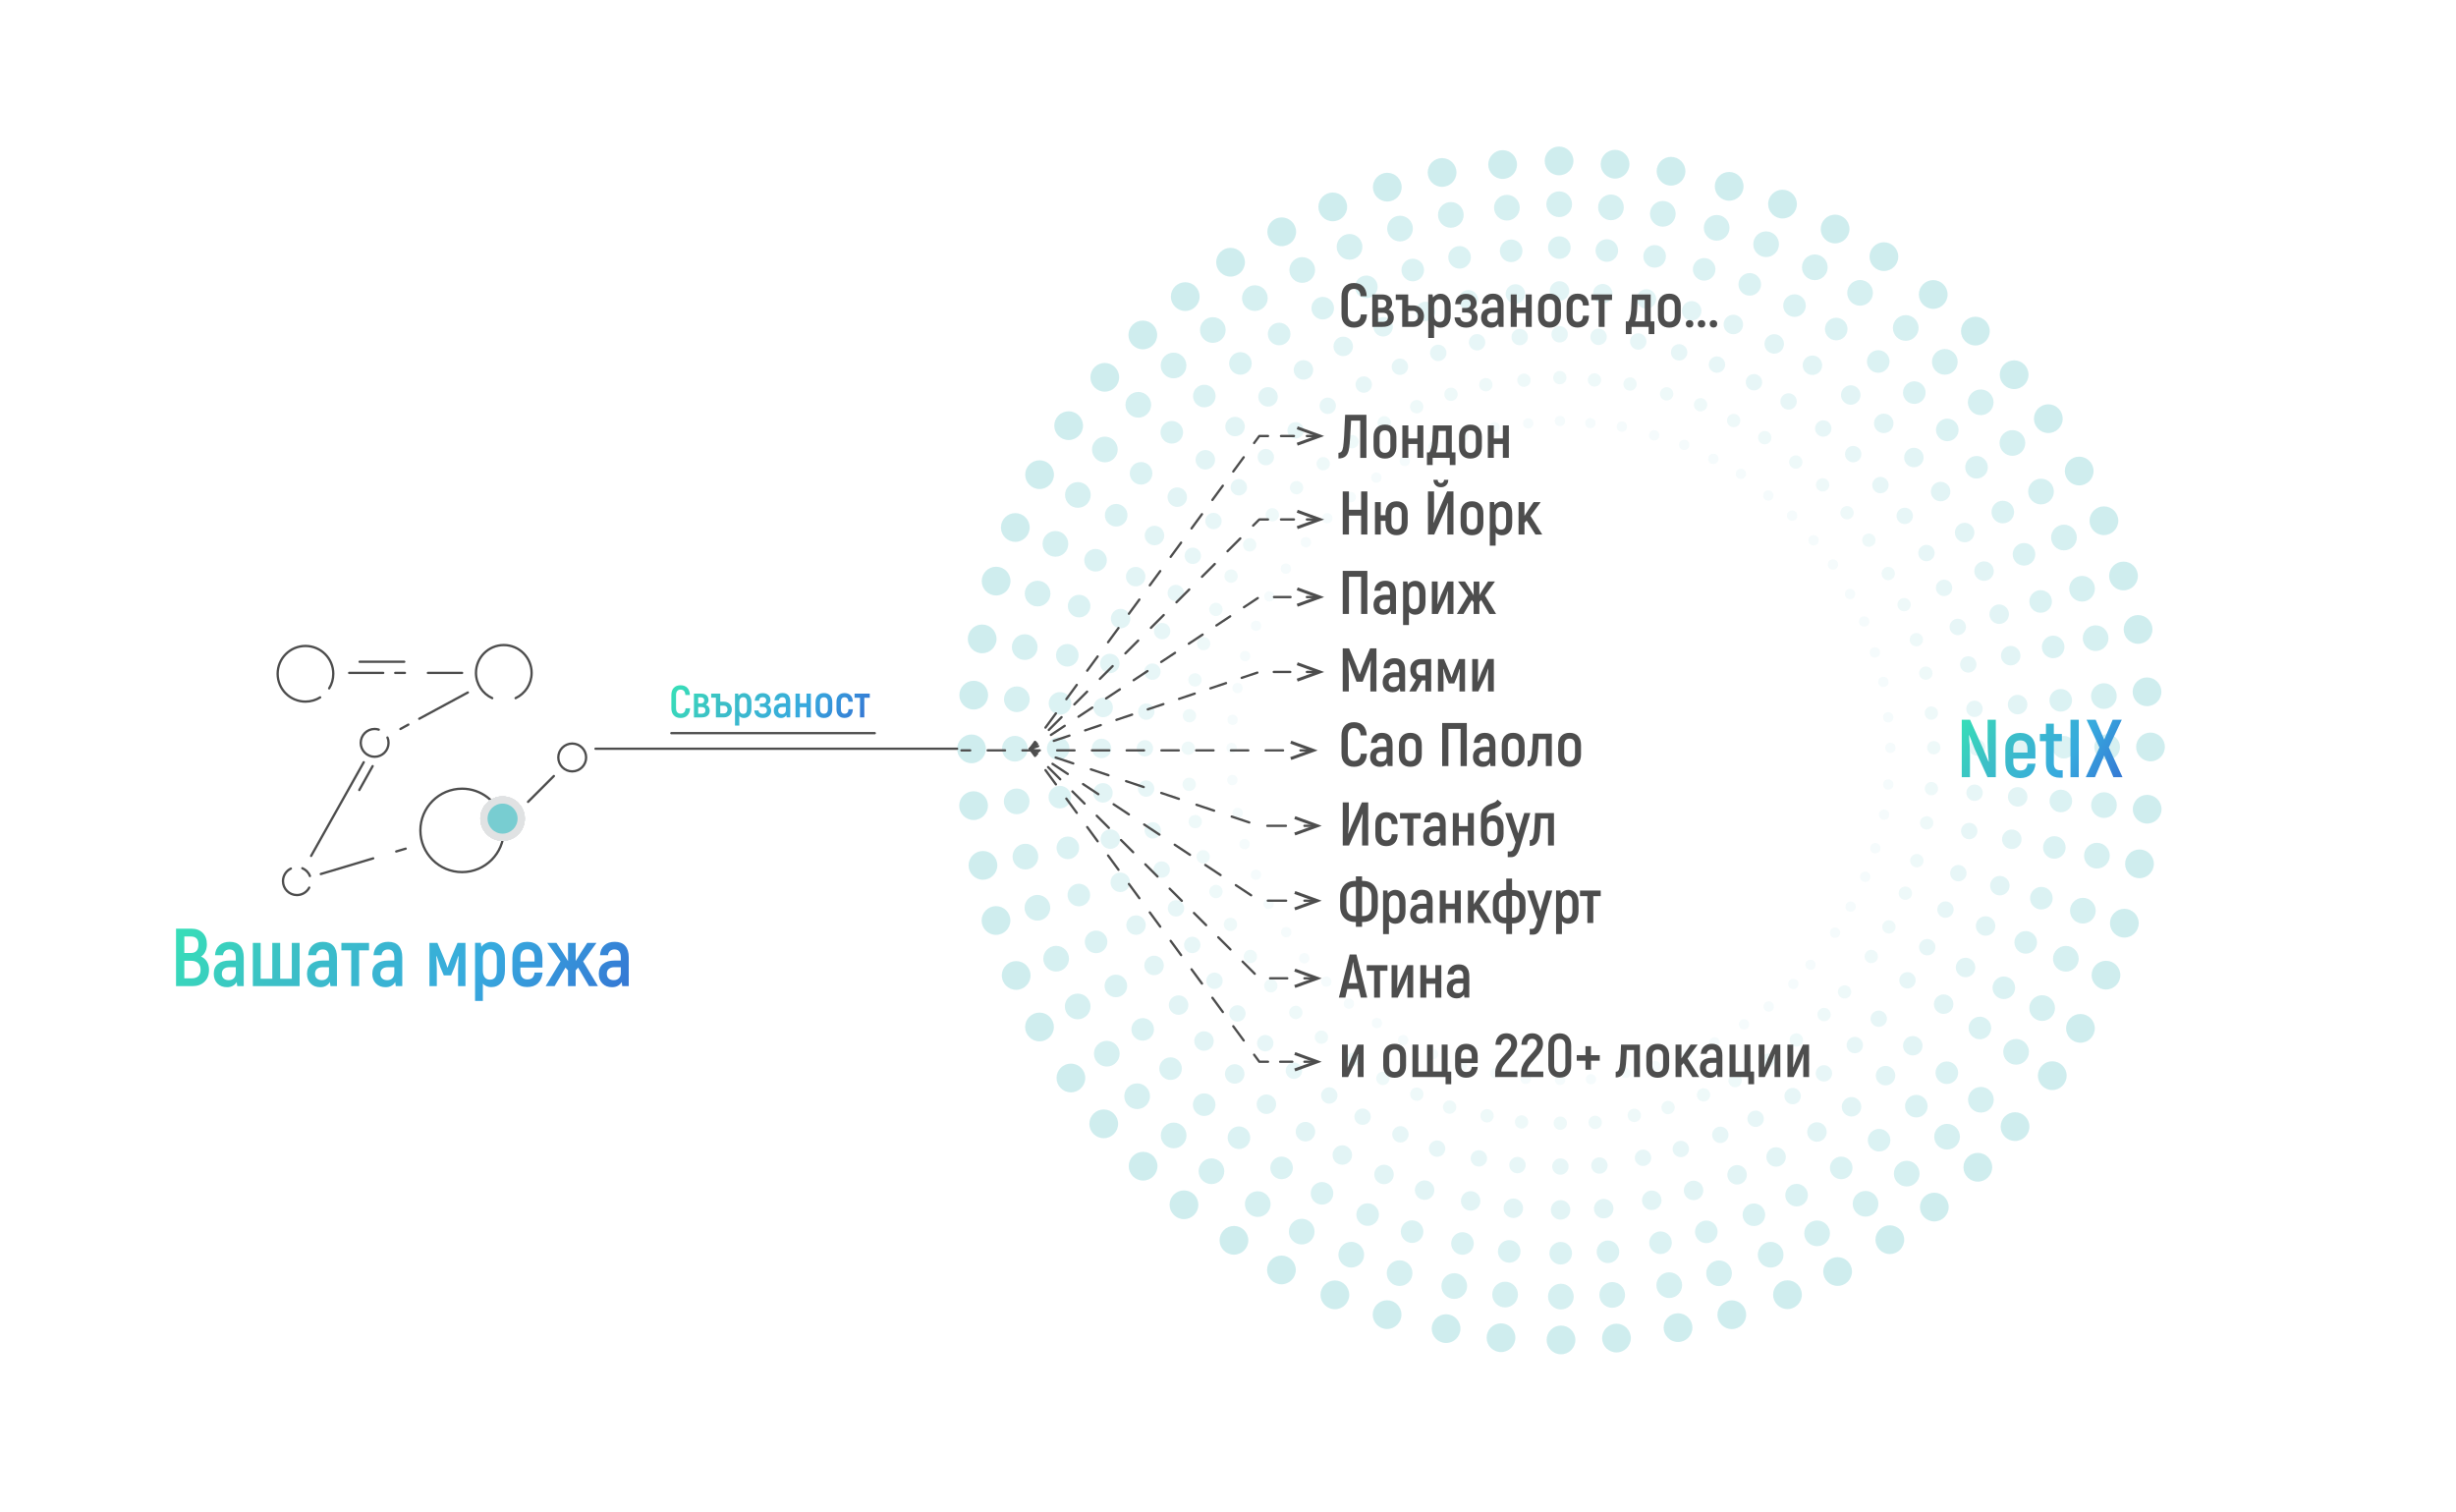 <svg id="e5nFsxlOgpX1" xmlns="http://www.w3.org/2000/svg" xmlns:xlink="http://www.w3.org/1999/xlink" viewBox="0 0 1197.19 737.18" shape-rendering="geometricPrecision" text-rendering="geometricPrecision" project-id="f0430ee76181484e8a4daaf3e0e3c965" export-id="78aa755776994109a2cda3101225666b" cached="false">
<style><![CDATA[
#e5nFsxlOgpX524_to {animation: e5nFsxlOgpX524_to__to 12400ms linear infinite normal forwards}@keyframes e5nFsxlOgpX524_to__to { 0% {transform: translate(244.98px,399.02px)} 5.645% {transform: translate(280.82px,364.74px)} 17.661% {transform: translate(387.675px,364.74px)} 27.419% {transform: translate(468.31px,365.15px)} 32.258% {transform: translate(505.56px,364.29px)} 44.355% {transform: translate(612.27px,517.89px)} 47.581% {transform: translate(640.11px,517.89px)} 54.032% {transform: translate(640.11px,517.89px)} 59.677% {transform: translate(613.1px,517.89px)} 67.742% {transform: translate(504.53px,365.15px)} 75.806% {transform: translate(387.675px,364.74px)} 87.097% {transform: translate(280.82px,364.74px)} 91.935% {transform: translate(244.98px,399.02px)} 100% {transform: translate(244.98px,399.02px)}} #e5nFsxlOgpX527_to {animation: e5nFsxlOgpX527_to__to 12400ms linear infinite normal forwards}@keyframes e5nFsxlOgpX527_to__to { 0% {transform: translate(244.98px,399.02px)} 5.645% {transform: translate(280.82px,364.74px)} 17.661% {transform: translate(387.675px,364.74px)} 27.419% {transform: translate(468.31px,365.15px)} 32.258% {transform: translate(505.56px,364.29px)} 44.355% {transform: translate(613.1px,476.33px)} 47.581% {transform: translate(640.11px,476.33px)} 54.032% {transform: translate(640.11px,477.27px)} 59.677% {transform: translate(614.47px,476.33px)} 67.742% {transform: translate(504.53px,365.15px)} 75.806% {transform: translate(387.675px,364.74px)} 87.097% {transform: translate(280.82px,364.74px)} 91.935% {transform: translate(244.98px,399.02px)} 100% {transform: translate(244.98px,399.02px)}} #e5nFsxlOgpX530_to {animation: e5nFsxlOgpX530_to__to 12400ms linear infinite normal forwards}@keyframes e5nFsxlOgpX530_to__to { 0% {transform: translate(244.98px,399.02px)} 5.645% {transform: translate(280.82px,364.74px)} 17.661% {transform: translate(387.675px,364.74px)} 27.419% {transform: translate(468.31px,365.15px)} 32.258% {transform: translate(505.56px,364.29px)} 44.355% {transform: translate(609.71px,438.62px)} 47.581% {transform: translate(640.11px,440.6px)} 54.032% {transform: translate(640.11px,439.41px)} 59.677% {transform: translate(611.33px,438.62px)} 67.742% {transform: translate(504.53px,365.15px)} 75.806% {transform: translate(387.675px,364.74px)} 87.097% {transform: translate(280.82px,364.74px)} 91.935% {transform: translate(244.98px,399.02px)} 100% {transform: translate(244.98px,399.02px)}} #e5nFsxlOgpX533_to {animation: e5nFsxlOgpX533_to__to 12400ms linear infinite normal forwards}@keyframes e5nFsxlOgpX533_to__to { 0% {transform: translate(244.98px,399.02px)} 5.645% {transform: translate(280.82px,364.74px)} 17.661% {transform: translate(387.675px,364.74px)} 27.419% {transform: translate(468.31px,365.15px)} 32.258% {transform: translate(505.56px,364.29px)} 44.355% {transform: translate(611.33px,401.44px)} 47.581% {transform: translate(638.78px,404.17px)} 54.032% {transform: translate(640.11px,403.73px)} 59.677% {transform: translate(611.33px,402.52px)} 67.742% {transform: translate(504.53px,365.15px)} 75.806% {transform: translate(387.675px,364.74px)} 87.097% {transform: translate(280.82px,364.74px)} 91.935% {transform: translate(244.98px,399.02px)} 100% {transform: translate(244.98px,399.02px)}} #e5nFsxlOgpX536_to {animation: e5nFsxlOgpX536_to__to 12400ms linear infinite normal forwards}@keyframes e5nFsxlOgpX536_to__to { 0% {transform: translate(244.98px,399.02px)} 5.645% {transform: translate(280.82px,364.74px)} 17.661% {transform: translate(387.675px,364.74px)} 27.419% {transform: translate(468.31px,365.15px)} 32.258% {transform: translate(505.56px,364.29px)} 44.355% {transform: translate(611.33px,366.05px)} 47.581% {transform: translate(640.11px,366.05px)} 54.032% {transform: translate(638.78px,366.05px)} 59.677% {transform: translate(611.33px,365.15px)} 67.742% {transform: translate(504.53px,365.15px)} 75.806% {transform: translate(387.675px,364.74px)} 87.097% {transform: translate(280.82px,364.74px)} 91.935% {transform: translate(244.98px,399.02px)} 100% {transform: translate(244.98px,399.02px)}} #e5nFsxlOgpX539_to {animation: e5nFsxlOgpX539_to__to 12400ms linear infinite normal forwards}@keyframes e5nFsxlOgpX539_to__to { 0% {transform: translate(244.98px,399.02px)} 5.645% {transform: translate(280.82px,364.74px)} 17.661% {transform: translate(387.675px,364.74px)} 27.419% {transform: translate(468.31px,365.15px)} 32.258% {transform: translate(505.56px,364.29px)} 44.355% {transform: translate(612.27px,327.355px)} 47.581% {transform: translate(640.11px,327.355px)} 54.032% {transform: translate(640.11px,327.355px)} 59.677% {transform: translate(613.1px,327.99px)} 67.742% {transform: translate(504.53px,365.15px)} 75.806% {transform: translate(387.675px,364.74px)} 87.097% {transform: translate(280.82px,364.74px)} 91.935% {transform: translate(244.98px,399.02px)} 100% {transform: translate(244.98px,399.02px)}} #e5nFsxlOgpX542_to {animation: e5nFsxlOgpX542_to__to 12400ms linear infinite normal forwards}@keyframes e5nFsxlOgpX542_to__to { 0% {transform: translate(244.98px,399.02px)} 5.645% {transform: translate(280.82px,364.74px)} 17.661% {transform: translate(387.675px,364.74px)} 27.419% {transform: translate(468.31px,365.15px)} 32.258% {transform: translate(505.56px,364.29px)} 44.355% {transform: translate(614.77px,289.06px)} 47.581% {transform: translate(641.3px,289.06px)} 54.032% {transform: translate(641.3px,289.92px)} 59.677% {transform: translate(614.77px,289.92px)} 67.742% {transform: translate(504.53px,365.15px)} 75.806% {transform: translate(387.675px,364.74px)} 87.097% {transform: translate(280.82px,364.74px)} 91.935% {transform: translate(244.98px,399.02px)} 100% {transform: translate(244.98px,399.02px)}} #e5nFsxlOgpX545_to {animation: e5nFsxlOgpX545_to__to 12400ms linear infinite normal forwards}@keyframes e5nFsxlOgpX545_to__to { 0% {transform: translate(244.98px,399.02px)} 5.645% {transform: translate(280.82px,364.74px)} 17.661% {transform: translate(387.675px,364.74px)} 27.419% {transform: translate(468.31px,365.15px)} 32.258% {transform: translate(505.56px,364.29px)} 44.355% {transform: translate(613.1px,252.63px)} 47.581% {transform: translate(640.79px,252.63px)} 54.032% {transform: translate(641.3px,252.63px)} 59.677% {transform: translate(613.1px,252.63px)} 67.742% {transform: translate(504.53px,365.15px)} 75.806% {transform: translate(387.675px,364.74px)} 87.097% {transform: translate(280.82px,364.74px)} 91.935% {transform: translate(244.98px,399.02px)} 100% {transform: translate(244.98px,399.02px)}} #e5nFsxlOgpX548_to {animation: e5nFsxlOgpX548_to__to 12400ms linear infinite normal forwards}@keyframes e5nFsxlOgpX548_to__to { 0% {transform: translate(244.98px,399.02px)} 5.645% {transform: translate(280.82px,364.74px)} 17.661% {transform: translate(387.675px,364.74px)} 27.419% {transform: translate(468.31px,365.15px)} 32.258% {transform: translate(505.56px,364.29px)} 44.355% {transform: translate(614.47px,210.45px)} 47.581% {transform: translate(641.3px,212.2px)} 54.032% {transform: translate(641.3px,212.2px)} 59.677% {transform: translate(614.47px,212.2px)} 67.742% {transform: translate(504.53px,365.15px)} 75.806% {transform: translate(387.675px,364.74px)} 87.097% {transform: translate(280.82px,364.74px)} 91.935% {transform: translate(244.98px,399.02px)} 100% {transform: translate(244.98px,399.02px)}}
]]></style>
<defs><linearGradient id="e5nFsxlOgpX552-fill" x1="82.15" y1="32.68" x2="13.02" y2="-15.72" spreadMethod="pad" gradientUnits="userSpaceOnUse" gradientTransform="translate(0 0)"><stop id="e5nFsxlOgpX552-fill-0" offset="0%" stop-color="#3578d4"/><stop id="e5nFsxlOgpX552-fill-1" offset="33%" stop-color="#37aade"/><stop id="e5nFsxlOgpX552-fill-2" offset="73%" stop-color="#3cc0c6"/><stop id="e5nFsxlOgpX552-fill-3" offset="100%" stop-color="#37deb8"/></linearGradient><linearGradient id="e5nFsxlOgpX554-fill" x1="188.75" y1="73.6" x2="27.51" y2="-39.29" spreadMethod="pad" gradientUnits="userSpaceOnUse" gradientTransform="translate(0 0)"><stop id="e5nFsxlOgpX554-fill-0" offset="0%" stop-color="#3578d4"/><stop id="e5nFsxlOgpX554-fill-1" offset="33%" stop-color="#37aade"/><stop id="e5nFsxlOgpX554-fill-2" offset="73%" stop-color="#3cc0c6"/><stop id="e5nFsxlOgpX554-fill-3" offset="100%" stop-color="#37deb8"/></linearGradient><linearGradient id="e5nFsxlOgpX649-fill" x1="71.99" y1="37.1" x2="6.25" y2="-8.93" spreadMethod="pad" gradientUnits="userSpaceOnUse" gradientTransform="translate(0 0)"><stop id="e5nFsxlOgpX649-fill-0" offset="0%" stop-color="#3578d4"/><stop id="e5nFsxlOgpX649-fill-1" offset="33%" stop-color="#37aade"/><stop id="e5nFsxlOgpX649-fill-2" offset="73%" stop-color="#3cc0c6"/><stop id="e5nFsxlOgpX649-fill-3" offset="100%" stop-color="#37deb8"/></linearGradient></defs><g opacity="0.5"><g><g><circle r="7.01" transform="translate(759.97 78.43)" opacity="0.7" fill="#78cdd1"/><circle r="7.01" transform="translate(760.92 653.12)" opacity="0.7" fill="#78cdd1"/><circle r="7.01" transform="translate(1048.27 364.08)" opacity="0.7" fill="#78cdd1"/><circle r="7.01" transform="translate(473.57 365.02)" opacity="0.7" fill="#78cdd1"/><circle r="7.01" transform="translate(557.07 163.26)" opacity="0.7" fill="#78cdd1"/><circle r="7.01" transform="translate(964.1 568.96)" opacity="0.7" fill="#78cdd1"/><circle r="7.01" transform="translate(962.91 161.39)" opacity="0.7" fill="#78cdd1"/><circle r="7.01" transform="translate(557.21 568.43)" opacity="0.7" fill="#78cdd1"/><circle r="7.01" transform="translate(649.66 100.84)" opacity="0.7" fill="#78cdd1"/><circle r="7.01" transform="translate(871.31 631.07)" opacity="0.7" fill="#78cdd1"/><circle r="7.01" transform="translate(1025.57 253.82)" opacity="0.7" fill="#78cdd1"/><circle r="7.01" transform="translate(495.34 475.47)" opacity="0.7" fill="#78cdd1"/><circle r="7.01" transform="translate(494.91 257.11)" opacity="0.7" fill="#78cdd1"/><circle r="7.01" transform="translate(1026.57 475.31)" opacity="0.7" fill="#78cdd1"/><circle r="7.01" transform="translate(868.89 99.48)" opacity="0.7" fill="#78cdd1"/><circle r="7.01" transform="translate(650.69 631.14)" opacity="0.7" fill="#78cdd1"/><circle r="7.01" transform="translate(702.95 84.06)" opacity="0.7" fill="#78cdd1"/><circle r="7.01" transform="translate(817.96 647.13)" opacity="0.7" fill="#78cdd1"/><circle r="7.01" transform="translate(1042.21 306.8)" opacity="0.7" fill="#78cdd1"/><circle r="7.01" transform="translate(479.14 421.8)" opacity="0.7" fill="#78cdd1"/><circle r="7.01" transform="translate(520.92 207.48)" opacity="0.7" fill="#78cdd1"/><circle r="7.01" transform="translate(1000.39 524.31)" opacity="0.7" fill="#78cdd1"/><circle r="7.01" transform="translate(918.32 125.09)" opacity="0.7" fill="#78cdd1"/><circle r="7.01" transform="translate(601.49 604.56)" opacity="0.7" fill="#78cdd1"/><circle r="7.01" transform="translate(599.84 127.82)" opacity="0.7" fill="#78cdd1"/><circle r="7.01" transform="translate(921.21 604.25)" opacity="0.7" fill="#78cdd1"/><circle r="7.01" transform="translate(998.46 204.07)" opacity="0.7" fill="#78cdd1"/><circle r="7.01" transform="translate(522.02 525.44)" opacity="0.7" fill="#78cdd1"/><circle r="7.01" transform="translate(478.76 311.41)" opacity="0.7" fill="#78cdd1"/><circle r="7.01" transform="translate(1042.9 421.06)" opacity="0.7" fill="#78cdd1"/><circle r="7.01" transform="translate(814.55 83.47)" opacity="0.7" fill="#78cdd1"/><circle r="7.01" transform="translate(704.9 647.61)" opacity="0.7" fill="#78cdd1"/><circle r="7.01" transform="translate(732.47 80.2)" opacity="0.7" fill="#78cdd1"/><circle r="7.01" transform="translate(787.96 652.21)" opacity="0.7" fill="#78cdd1"/><circle r="7.01" transform="translate(1046.57 337.2)" opacity="0.7" fill="#78cdd1"/><circle r="7.01" transform="translate(474.57 392.69)" opacity="0.7" fill="#78cdd1"/><circle r="7.01" transform="translate(538.53 183.91)" opacity="0.7" fill="#78cdd1"/><circle r="7.01" transform="translate(982.24 549.14)" opacity="0.7" fill="#78cdd1"/><circle r="7.01" transform="translate(942.36 143.53)" opacity="0.7" fill="#78cdd1"/><circle r="7.01" transform="translate(577.13 587.24)" opacity="0.7" fill="#78cdd1"/><circle r="7.01" transform="translate(624.78 112.98)" opacity="0.7" fill="#78cdd1"/><circle r="7.01" transform="translate(895.75 619.78)" opacity="0.7" fill="#78cdd1"/><circle r="7.01" transform="translate(1013.51 229.59)" opacity="0.7" fill="#78cdd1"/><circle r="7.01" transform="translate(506.71 500.57)" opacity="0.7" fill="#78cdd1"/><circle r="7.01" transform="translate(485.56 283.24)" opacity="0.7" fill="#78cdd1"/><circle r="7.01" transform="translate(1035.53 449.99)" opacity="0.7" fill="#78cdd1"/><circle r="7.01" transform="translate(842.89 90.82)" opacity="0.7" fill="#78cdd1"/><circle r="7.01" transform="translate(676.14 640.79)" opacity="0.7" fill="#78cdd1"/><circle r="7.01" transform="translate(676.24 91.22)" opacity="0.7" fill="#78cdd1"/><circle r="7.01" transform="translate(844.17 640.83)" opacity="0.7" fill="#78cdd1"/><circle r="7.01" transform="translate(1035.11 280.75)" opacity="0.7" fill="#78cdd1"/><circle r="7.01" transform="translate(485.5 448.68)" opacity="0.7" fill="#78cdd1"/><circle r="7.01" transform="translate(506.75 231.36)" opacity="0.7" fill="#78cdd1"/><circle r="7.01" transform="translate(1014.12 501.25)" opacity="0.7" fill="#78cdd1"/><circle r="7.01" transform="translate(894.53 111.62)" opacity="0.7" fill="#78cdd1"/><circle r="7.01" transform="translate(624.64 619)" opacity="0.7" fill="#78cdd1"/><circle r="7.01" transform="translate(577.75 144.57)" opacity="0.7" fill="#78cdd1"/><circle r="7.01" transform="translate(942.89 588.35)" opacity="0.7" fill="#78cdd1"/><circle r="7.01" transform="translate(981.8 182.64)" opacity="0.7" fill="#78cdd1"/><circle r="7.01" transform="translate(538.02 547.79)" opacity="0.7" fill="#78cdd1"/><circle r="7.01" transform="translate(474.64 338.83)" opacity="0.7" fill="#78cdd1"/><circle r="7.01" transform="translate(1046.64 394.43)" opacity="0.7" fill="#78cdd1"/><circle r="7.01" transform="translate(787.27 80.04)" opacity="0.7" fill="#78cdd1"/><circle r="7.01" transform="translate(731.67 652.04)" opacity="0.7" fill="#78cdd1"/></g><g><circle r="6.26" transform="translate(760.04 99.55)" opacity="0.61" fill="#78cdd1"/><circle r="6.26" transform="translate(760.85 631.99)" opacity="0.61" fill="#78cdd1"/><circle r="6.26" transform="translate(1027.14 364.15)" opacity="0.61" fill="#78cdd1"/><circle r="6.26" transform="translate(494.7 364.95)" opacity="0.61" fill="#78cdd1"/><circle r="6.26" transform="translate(572.06 178.15)" opacity="0.61" fill="#78cdd1"/><circle r="6.26" transform="translate(949.11 554.07)" opacity="0.61" fill="#78cdd1"/><circle r="6.26" transform="translate(948.02 176.38)" opacity="0.61" fill="#78cdd1"/><circle r="6.26" transform="translate(572.1 553.44)" opacity="0.61" fill="#78cdd1"/><circle r="6.26" transform="translate(657.84 120.32)" opacity="0.61" fill="#78cdd1"/><circle r="6.26" transform="translate(863.12 611.59)" opacity="0.61" fill="#78cdd1"/><circle r="6.26" transform="translate(1006.09 262)" opacity="0.61" fill="#78cdd1"/><circle r="6.26" transform="translate(514.82 467.29)" opacity="0.61" fill="#78cdd1"/><circle r="6.26" transform="translate(514.47 265.1)" opacity="0.61" fill="#78cdd1"/><circle r="6.26" transform="translate(1007.01 467.32)" opacity="0.61" fill="#78cdd1"/><circle r="6.26" transform="translate(860.9 119.04)" opacity="0.61" fill="#78cdd1"/><circle r="6.26" transform="translate(658.68 611.58)" opacity="0.61" fill="#78cdd1"/><circle r="6.26" transform="translate(707.22 104.75)" opacity="0.61" fill="#78cdd1"/><circle r="6.26" transform="translate(813.69 626.43)" opacity="0.61" fill="#78cdd1"/><circle r="6.26" transform="translate(1021.52 311.06)" opacity="0.61" fill="#78cdd1"/><circle r="6.26" transform="translate(499.84 417.54)" opacity="0.61" fill="#78cdd1"/><circle r="6.26" transform="translate(538.57 219.09)" opacity="0.61" fill="#78cdd1"/><circle r="6.26" transform="translate(982.75 512.69)" opacity="0.61" fill="#78cdd1"/><circle r="6.26" transform="translate(906.7 142.74)" opacity="0.61" fill="#78cdd1"/><circle r="6.26" transform="translate(613.1 586.91)" opacity="0.61" fill="#78cdd1"/><circle r="6.26" transform="translate(611.69 145.31)" opacity="0.61" fill="#78cdd1"/><circle r="6.26" transform="translate(909.37 586.76)" opacity="0.61" fill="#78cdd1"/><circle r="6.26" transform="translate(980.96 215.92)" opacity="0.61" fill="#78cdd1"/><circle r="6.26" transform="translate(539.52 513.6)" opacity="0.61" fill="#78cdd1"/><circle r="6.26" transform="translate(499.51 315.41)" opacity="0.61" fill="#78cdd1"/><circle r="6.26" transform="translate(1022.15 417.07)" opacity="0.61" fill="#78cdd1"/><circle r="6.26" transform="translate(810.55 104.22)" opacity="0.61" fill="#78cdd1"/><circle r="6.26" transform="translate(708.89 626.86)" opacity="0.61" fill="#78cdd1"/><circle r="6.26" transform="translate(734.55 101.23)" opacity="0.61" fill="#78cdd1"/><circle r="6.26" transform="translate(785.88 631.18)" opacity="0.61" fill="#78cdd1"/><circle r="6.26" transform="translate(1025.55 339.28)" opacity="0.61" fill="#78cdd1"/><circle r="6.26" transform="translate(495.59 390.61)" opacity="0.61" fill="#78cdd1"/><circle r="6.26" transform="translate(554.87 197.31)" opacity="0.61" fill="#78cdd1"/><ellipse rx="6.26" ry="6.25" transform="matrix(1-.024 0.024 1 965.6 536.051)" opacity="0.61" fill="#78cdd1"/><circle r="6.26" transform="translate(928.96 159.86)" opacity="0.61" fill="#78cdd1"/><circle r="6.26" transform="translate(590.53 570.9)" opacity="0.61" fill="#78cdd1"/><circle r="6.26" transform="translate(634.78 131.6)" opacity="0.61" fill="#78cdd1"/><circle r="6.26" transform="translate(885.76 601.17)" opacity="0.61" fill="#78cdd1"/><circle r="6.26" transform="translate(994.9 239.59)" opacity="0.61" fill="#78cdd1"/><circle r="6.26" transform="translate(525.33 490.57)" opacity="0.61" fill="#78cdd1"/><circle r="6.26" transform="translate(505.79 289.33)" opacity="0.61" fill="#78cdd1"/><circle r="6.26" transform="translate(1015.3 443.89)" opacity="0.61" fill="#78cdd1"/><circle r="6.26" transform="translate(836.8 111.05)" opacity="0.61" fill="#78cdd1"/><circle r="6.26" transform="translate(682.24 620.56)" opacity="0.61" fill="#78cdd1"/><circle r="6.26" transform="translate(682.45 111.41)" opacity="0.61" fill="#78cdd1"/><circle r="6.26" transform="translate(837.96 620.64)" opacity="0.61" fill="#78cdd1"/><circle r="6.26" transform="translate(1014.91 286.96)" opacity="0.61" fill="#78cdd1"/><circle r="6.26" transform="translate(505.69 442.47)" opacity="0.61" fill="#78cdd1"/><circle r="6.26" transform="translate(525.42 241.25)" opacity="0.61" fill="#78cdd1"/><circle r="6.26" transform="translate(995.45 491.36)" opacity="0.61" fill="#78cdd1"/><circle r="6.26" transform="translate(884.64 130.29)" opacity="0.61" fill="#78cdd1"/><circle r="6.26" transform="translate(634.53 600.33)" opacity="0.61" fill="#78cdd1"/><circle r="6.26" transform="translate(591.2 160.86)" opacity="0.61" fill="#78cdd1"/><circle r="6.26" transform="translate(929.44 572.06)" opacity="0.61" fill="#78cdd1"/><circle r="6.26" transform="translate(965.51 196.1)" opacity="0.61" fill="#78cdd1"/><circle r="6.26" transform="translate(554.31 534.33)" opacity="0.61" fill="#78cdd1"/><circle r="6.26" transform="translate(495.67 340.84)" opacity="0.61" fill="#78cdd1"/><circle r="6.26" transform="translate(1025.6 392.43)" opacity="0.61" fill="#78cdd1"/><circle r="6.26" transform="translate(785.27 101.07)" opacity="0.61" fill="#78cdd1"/><circle r="6.26" transform="translate(733.67 631.01)" opacity="0.61" fill="#78cdd1"/></g><g><circle r="5.51" transform="translate(760.12 120.68)" opacity="0.52" fill="#78cdd1"/><circle r="5.51" transform="translate(760.78 610.86)" opacity="0.52" fill="#78cdd1"/><circle r="5.51" transform="translate(1006.01 364.22)" opacity="0.52" fill="#78cdd1"/><circle r="5.51" transform="translate(515.83 364.88)" opacity="0.52" fill="#78cdd1"/><circle r="5.51" transform="translate(587.05 193.04)" opacity="0.52" fill="#78cdd1"/><circle r="5.51" transform="translate(934.12 539.18)" opacity="0.52" fill="#78cdd1"/><circle r="5.51" transform="translate(933.13 191.37)" opacity="0.52" fill="#78cdd1"/><circle r="5.51" transform="translate(586.99 538.45)" opacity="0.52" fill="#78cdd1"/><circle r="5.51" transform="translate(666.03 139.8)" opacity="0.52" fill="#78cdd1"/><circle r="5.51" transform="translate(854.94 592.11)" opacity="0.52" fill="#78cdd1"/><circle r="5.51" transform="translate(986.61 270.19)" opacity="0.52" fill="#78cdd1"/><circle r="5.51" transform="translate(534.29 459.1)" opacity="0.52" fill="#78cdd1"/><circle r="5.51" transform="translate(534.03 273.08)" opacity="0.52" fill="#78cdd1"/><circle r="5.51" transform="translate(987.45 459.34)" opacity="0.52" fill="#78cdd1"/><circle r="5.51" transform="translate(852.92 138.6)" opacity="0.52" fill="#78cdd1"/><circle r="5.51" transform="translate(666.67 592.02)" opacity="0.52" fill="#78cdd1"/><circle r="5.51" transform="translate(711.48 125.44)" opacity="0.52" fill="#78cdd1"/><circle r="5.51" transform="translate(809.43 605.74)" opacity="0.52" fill="#78cdd1"/><circle r="5.51" transform="translate(1000.83 315.33)" opacity="0.52" fill="#78cdd1"/><circle r="5.51" transform="translate(520.53 413.27)" opacity="0.52" fill="#78cdd1"/><circle r="5.51" transform="translate(556.22 230.71)" opacity="0.52" fill="#78cdd1"/><circle r="5.51" transform="translate(965.1 501.07)" opacity="0.52" fill="#78cdd1"/><circle r="5.51" transform="translate(895.08 160.38)" opacity="0.52" fill="#78cdd1"/><circle r="5.51" transform="translate(624.72 569.26)" opacity="0.52" fill="#78cdd1"/><circle r="5.51" transform="translate(623.53 162.81)" opacity="0.52" fill="#78cdd1"/><circle r="5.51" transform="translate(897.52 569.26)" opacity="0.52" fill="#78cdd1"/><circle r="5.51" transform="translate(963.47 227.76)" opacity="0.52" fill="#78cdd1"/><circle r="5.51" transform="translate(557.01 501.75)" opacity="0.52" fill="#78cdd1"/><circle r="5.51" transform="translate(520.26 319.4)" opacity="0.52" fill="#78cdd1"/><circle r="5.51" transform="translate(1001.4 413.07)" opacity="0.52" fill="#78cdd1"/><circle r="5.51" transform="translate(806.56 124.96)" opacity="0.52" fill="#78cdd1"/><circle r="5.51" transform="translate(712.89 606.11)" opacity="0.52" fill="#78cdd1"/><circle r="5.51" transform="translate(736.62 122.25)" opacity="0.52" fill="#78cdd1"/><circle r="5.51" transform="translate(783.81 610.16)" opacity="0.52" fill="#78cdd1"/><circle r="5.51" transform="translate(1004.52 341.35)" opacity="0.52" fill="#78cdd1"/><circle r="5.51" transform="translate(516.62 388.54)" opacity="0.52" fill="#78cdd1"/><circle r="5.51" transform="translate(571.2 210.71)" opacity="0.52" fill="#78cdd1"/><ellipse rx="5.51" ry="5.49" transform="matrix(1-.021 0.021 1 948.995 522.878)" opacity="0.52" fill="#78cdd1"/><circle r="5.51" transform="translate(915.56 176.2)" opacity="0.52" fill="#78cdd1"/><circle r="5.51" transform="translate(603.93 554.56)" opacity="0.52" fill="#78cdd1"/><circle r="5.51" transform="translate(644.77 150.21)" opacity="0.52" fill="#78cdd1"/><circle r="5.51" transform="translate(875.76 582.55)" opacity="0.52" fill="#78cdd1"/><circle r="5.51" transform="translate(976.28 249.58)" opacity="0.52" fill="#78cdd1"/><circle r="5.51" transform="translate(543.94 480.58)" opacity="0.52" fill="#78cdd1"/><circle r="5.51" transform="translate(526.02 295.43)" opacity="0.52" fill="#78cdd1"/><circle r="5.51" transform="translate(995.07 437.8)" opacity="0.52" fill="#78cdd1"/><circle r="5.51" transform="translate(830.7 131.28)" opacity="0.52" fill="#78cdd1"/><circle r="5.51" transform="translate(688.33 600.33)" opacity="0.52" fill="#78cdd1"/><circle r="5.51" transform="translate(688.66 131.61)" opacity="0.52" fill="#78cdd1"/><circle r="5.51" transform="translate(831.75 600.44)" opacity="0.52" fill="#78cdd1"/><circle r="5.51" transform="translate(994.72 293.17)" opacity="0.52" fill="#78cdd1"/><circle r="5.51" transform="translate(525.89 436.26)" opacity="0.52" fill="#78cdd1"/><circle r="5.51" transform="translate(544.09 251.14)" opacity="0.52" fill="#78cdd1"/><circle r="5.51" transform="translate(976.78 481.47)" opacity="0.52" fill="#78cdd1"/><circle r="5.51" transform="translate(874.75 148.96)" opacity="0.52" fill="#78cdd1"/><circle r="5.51" transform="translate(644.42 581.66)" opacity="0.52" fill="#78cdd1"/><circle r="5.51" transform="translate(604.65 177.15)" opacity="0.52" fill="#78cdd1"/><circle r="5.51" transform="translate(915.98 555.77)" opacity="0.52" fill="#78cdd1"/><circle r="5.51" transform="translate(949.22 209.55)" opacity="0.52" fill="#78cdd1"/><circle r="5.51" transform="translate(570.6 520.88)" opacity="0.52" fill="#78cdd1"/><circle r="5.51" transform="translate(516.71 342.84)" opacity="0.52" fill="#78cdd1"/><circle r="5.51" transform="translate(1004.57 390.42)" opacity="0.52" fill="#78cdd1"/><circle r="5.51" transform="translate(783.26 122.11)" opacity="0.52" fill="#78cdd1"/><circle r="5.51" transform="translate(735.68 609.97)" opacity="0.52" fill="#78cdd1"/></g><g><circle r="4.75" transform="translate(760.19 141.81)" opacity="0.43" fill="#78cdd1"/><circle r="4.75" transform="translate(760.71 589.73)" opacity="0.43" fill="#78cdd1"/><circle r="4.75" transform="translate(984.88 364.29)" opacity="0.43" fill="#78cdd1"/><circle r="4.75" transform="translate(536.96 364.81)" opacity="0.43" fill="#78cdd1"/><circle r="4.75" transform="translate(602.04 207.92)" opacity="0.43" fill="#78cdd1"/><circle r="4.75" transform="translate(919.13 524.29)" opacity="0.43" fill="#78cdd1"/><circle r="4.75" transform="translate(918.24 206.36)" opacity="0.43" fill="#78cdd1"/><circle r="4.75" transform="translate(601.87 523.46)" opacity="0.43" fill="#78cdd1"/><circle r="4.75" transform="translate(674.21 159.28)" opacity="0.43" fill="#78cdd1"/><circle r="4.75" transform="translate(846.76 572.63)" opacity="0.43" fill="#78cdd1"/><circle r="4.75" transform="translate(967.13 278.37)" opacity="0.43" fill="#78cdd1"/><circle r="4.75" transform="translate(553.77 450.92)" opacity="0.43" fill="#78cdd1"/><circle r="4.75" transform="translate(553.59 281.07)" opacity="0.43" fill="#78cdd1"/><circle r="4.75" transform="translate(967.89 451.35)" opacity="0.43" fill="#78cdd1"/><circle r="4.75" transform="translate(844.93 158.16)" opacity="0.43" fill="#78cdd1"/><circle r="4.75" transform="translate(674.65 572.46)" opacity="0.43" fill="#78cdd1"/><circle r="4.75" transform="translate(715.75 146.14)" opacity="0.43" fill="#78cdd1"/><circle r="4.75" transform="translate(805.16 585.05)" opacity="0.43" fill="#78cdd1"/><circle r="4.75" transform="translate(980.13 319.59)" opacity="0.43" fill="#78cdd1"/><circle r="4.75" transform="translate(541.22 409.01)" opacity="0.43" fill="#78cdd1"/><circle r="4.75" transform="translate(573.87 242.33)" opacity="0.43" fill="#78cdd1"/><circle r="4.75" transform="translate(947.45 489.46)" opacity="0.43" fill="#78cdd1"/><circle r="4.75" transform="translate(883.47 178.03)" opacity="0.43" fill="#78cdd1"/><circle r="4.75" transform="translate(636.34 551.61)" opacity="0.43" fill="#78cdd1"/><circle r="4.75" transform="translate(635.38 180.3)" opacity="0.43" fill="#78cdd1"/><circle r="4.75" transform="translate(885.68 551.77)" opacity="0.43" fill="#78cdd1"/><circle r="4.75" transform="translate(945.97 239.61)" opacity="0.43" fill="#78cdd1"/><circle r="4.75" transform="translate(574.51 489.91)" opacity="0.43" fill="#78cdd1"/><circle r="4.75" transform="translate(541 323.4)" opacity="0.43" fill="#78cdd1"/><circle r="4.75" transform="translate(980.66 409.08)" opacity="0.43" fill="#78cdd1"/><circle r="4.75" transform="translate(802.56 145.71)" opacity="0.43" fill="#78cdd1"/><circle r="4.75" transform="translate(716.88 585.36)" opacity="0.43" fill="#78cdd1"/><circle r="4.75" transform="translate(738.7 143.28)" opacity="0.43" fill="#78cdd1"/><circle r="4.75" transform="translate(781.73 589.13)" opacity="0.43" fill="#78cdd1"/><circle r="4.75" transform="translate(983.5 343.43)" opacity="0.43" fill="#78cdd1"/><circle r="4.75" transform="translate(537.64 386.46)" opacity="0.43" fill="#78cdd1"/><circle r="4.75" transform="translate(587.54 224.11)" opacity="0.43" fill="#78cdd1"/><ellipse rx="4.75" ry="4.73" transform="matrix(1-.019 0.019 1 932.396 509.719)" opacity="0.43" fill="#78cdd1"/><circle r="4.75" transform="translate(902.16 192.54)" opacity="0.43" fill="#78cdd1"/><circle r="4.75" transform="translate(617.32 538.23)" opacity="0.43" fill="#78cdd1"/><circle r="4.75" transform="translate(654.76 168.83)" opacity="0.43" fill="#78cdd1"/><circle r="4.75" transform="translate(865.77 563.94)" opacity="0.43" fill="#78cdd1"/><circle r="4.75" transform="translate(957.67 259.58)" opacity="0.43" fill="#78cdd1"/><circle r="4.75" transform="translate(562.56 470.58)" opacity="0.43" fill="#78cdd1"/><circle r="4.75" transform="translate(546.25 301.52)" opacity="0.43" fill="#78cdd1"/><circle r="4.75" transform="translate(974.84 431.7)" opacity="0.43" fill="#78cdd1"/><circle r="4.75" transform="translate(824.61 151.51)" opacity="0.43" fill="#78cdd1"/><circle r="4.75" transform="translate(694.43 580.1)" opacity="0.43" fill="#78cdd1"/><circle r="4.75" transform="translate(694.87 151.8)" opacity="0.43" fill="#78cdd1"/><circle r="4.75" transform="translate(825.54 580.24)" opacity="0.43" fill="#78cdd1"/><circle r="4.75" transform="translate(974.52 299.38)" opacity="0.43" fill="#78cdd1"/><circle r="4.75" transform="translate(546.08 430.06)" opacity="0.43" fill="#78cdd1"/><circle r="4.75" transform="translate(562.76 261.03)" opacity="0.43" fill="#78cdd1"/><circle r="4.75" transform="translate(958.11 471.58)" opacity="0.43" fill="#78cdd1"/><circle r="4.75" transform="translate(864.86 167.64)" opacity="0.43" fill="#78cdd1"/><circle r="4.75" transform="translate(654.31 562.99)" opacity="0.43" fill="#78cdd1"/><circle r="4.75" transform="translate(618.11 193.44)" opacity="0.43" fill="#78cdd1"/><circle r="4.75" transform="translate(902.53 539.48)" opacity="0.43" fill="#78cdd1"/><circle r="4.75" transform="translate(932.93 223)" opacity="0.43" fill="#78cdd1"/><circle r="4.75" transform="translate(586.9 507.43)" opacity="0.43" fill="#78cdd1"/><circle r="4.75" transform="translate(537.74 344.85)" opacity="0.43" fill="#78cdd1"/><circle r="4.75" transform="translate(983.54 388.41)" opacity="0.43" fill="#78cdd1"/><circle r="4.75" transform="translate(781.25 143.14)" opacity="0.43" fill="#78cdd1"/><circle r="4.75" transform="translate(737.69 588.94)" opacity="0.43" fill="#78cdd1"/></g><g><circle r="4" transform="translate(760.26 162.94)" opacity="0.34" fill="#78cdd1"/><circle r="4" transform="translate(760.63 568.61)" opacity="0.34" fill="#78cdd1"/><circle r="4" transform="translate(963.75 364.36)" opacity="0.34" fill="#78cdd1"/><circle r="4" transform="translate(558.09 364.74)" opacity="0.34" fill="#78cdd1"/><circle r="4" transform="translate(617.03 222.81)" opacity="0.34" fill="#78cdd1"/><circle r="4" transform="translate(904.14 509.4)" opacity="0.34" fill="#78cdd1"/><circle r="4" transform="translate(903.35 221.35)" opacity="0.34" fill="#78cdd1"/><circle r="4" transform="translate(616.76 508.47)" opacity="0.34" fill="#78cdd1"/><circle r="4" transform="translate(682.39 178.76)" opacity="0.34" fill="#78cdd1"/><circle r="4" transform="translate(838.58 553.15)" opacity="0.34" fill="#78cdd1"/><circle r="4" transform="translate(947.65 286.55)" opacity="0.34" fill="#78cdd1"/><circle r="4" transform="translate(573.25 442.74)" opacity="0.34" fill="#78cdd1"/><circle r="4" transform="translate(573.15 289.06)" opacity="0.34" fill="#78cdd1"/><circle r="4" transform="translate(948.33 443.36)" opacity="0.34" fill="#78cdd1"/><circle r="4" transform="translate(836.94 177.72)" opacity="0.34" fill="#78cdd1"/><circle r="4" transform="translate(682.64 552.9)" opacity="0.34" fill="#78cdd1"/><circle r="4" transform="translate(720.01 166.83)" opacity="0.34" fill="#78cdd1"/><circle r="4" transform="translate(800.9 564.35)" opacity="0.34" fill="#78cdd1"/><circle r="4" transform="translate(959.44 323.86)" opacity="0.34" fill="#78cdd1"/><circle r="4" transform="translate(561.92 404.75)" opacity="0.34" fill="#78cdd1"/><circle r="4" transform="translate(591.51 253.95)" opacity="0.34" fill="#78cdd1"/><circle r="4" transform="translate(929.8 477.84)" opacity="0.34" fill="#78cdd1"/><circle r="4" transform="translate(871.85 195.68)" opacity="0.34" fill="#78cdd1"/><circle r="4" transform="translate(647.96 533.97)" opacity="0.34" fill="#78cdd1"/><circle r="4" transform="translate(647.22 197.8)" opacity="0.34" fill="#78cdd1"/><circle r="4" transform="translate(873.83 534.27)" opacity="0.34" fill="#78cdd1"/><circle r="4" transform="translate(928.48 251.45)" opacity="0.34" fill="#78cdd1"/><circle r="4" transform="translate(592 478.06)" opacity="0.34" fill="#78cdd1"/><circle r="4" transform="translate(561.75 327.39)" opacity="0.34" fill="#78cdd1"/><circle r="4" transform="translate(959.91 405.08)" opacity="0.34" fill="#78cdd1"/><circle r="4" transform="translate(798.57 166.46)" opacity="0.34" fill="#78cdd1"/><circle r="4" transform="translate(720.88 564.62)" opacity="0.34" fill="#78cdd1"/><circle r="4" transform="translate(740.78 164.3)" opacity="0.34" fill="#78cdd1"/><circle r="4" transform="translate(779.65 568.11)" opacity="0.34" fill="#78cdd1"/><circle r="4" transform="translate(962.47 345.51)" opacity="0.34" fill="#78cdd1"/><circle r="4" transform="translate(558.67 384.38)" opacity="0.34" fill="#78cdd1"/><circle r="4" transform="translate(603.87 237.5)" opacity="0.34" fill="#78cdd1"/><ellipse rx="4" ry="3.97" transform="matrix(1-.015 0.015 1 915.796 496.55)" opacity="0.34" fill="#78cdd1"/><circle r="4" transform="translate(888.76 208.87)" opacity="0.34" fill="#78cdd1"/><circle r="4" transform="translate(630.72 521.89)" opacity="0.34" fill="#78cdd1"/><circle r="4" transform="translate(664.76 187.44)" opacity="0.34" fill="#78cdd1"/><circle r="4" transform="translate(855.78 545.32)" opacity="0.34" fill="#78cdd1"/><circle r="4" transform="translate(939.05 269.57)" opacity="0.34" fill="#78cdd1"/><circle r="4" transform="translate(581.17 460.59)" opacity="0.34" fill="#78cdd1"/><circle r="4" transform="translate(566.48 307.62)" opacity="0.34" fill="#78cdd1"/><circle r="4" transform="translate(954.61 425.61)" opacity="0.34" fill="#78cdd1"/><circle r="4" transform="translate(818.51 171.74)" opacity="0.34" fill="#78cdd1"/><circle r="4" transform="translate(700.52 559.87)" opacity="0.34" fill="#78cdd1"/><circle r="4" transform="translate(701.08 172)" opacity="0.34" fill="#78cdd1"/><circle r="4" transform="translate(819.33 560.05)" opacity="0.34" fill="#78cdd1"/><circle r="4" transform="translate(954.33 305.59)" opacity="0.34" fill="#78cdd1"/><circle r="4" transform="translate(566.28 423.85)" opacity="0.34" fill="#78cdd1"/><circle r="4" transform="translate(581.43 270.92)" opacity="0.34" fill="#78cdd1"/><circle r="4" transform="translate(939.44 461.69)" opacity="0.34" fill="#78cdd1"/><circle r="4" transform="translate(854.97 186.31)" opacity="0.34" fill="#78cdd1"/><circle r="4" transform="translate(664.2 544.32)" opacity="0.34" fill="#78cdd1"/><circle r="4" transform="translate(631.56 209.74)" opacity="0.34" fill="#78cdd1"/><circle r="4" transform="translate(889.08 523.18)" opacity="0.34" fill="#78cdd1"/><circle r="4" transform="translate(916.63 236.45)" opacity="0.34" fill="#78cdd1"/><circle r="4" transform="translate(603.19 493.98)" opacity="0.34" fill="#78cdd1"/><circle r="4" transform="translate(558.77 346.86)" opacity="0.34" fill="#78cdd1"/><circle r="4" transform="translate(962.51 386.4)" opacity="0.34" fill="#78cdd1"/><circle r="4" transform="translate(779.24 164.17)" opacity="0.34" fill="#78cdd1"/><circle r="4" transform="translate(739.7 567.91)" opacity="0.34" fill="#78cdd1"/></g><g><circle r="3.25" transform="translate(760.33 184.07)" opacity="0.25" fill="#78cdd1"/><circle r="3.25" transform="translate(760.56 547.48)" opacity="0.25" fill="#78cdd1"/><circle r="3.25" transform="translate(942.63 364.44)" opacity="0.25" fill="#78cdd1"/><circle r="3.25" transform="translate(579.21 364.67)" opacity="0.25" fill="#78cdd1"/><circle r="3.25" transform="translate(632.02 237.7)" opacity="0.25" fill="#78cdd1"/><circle r="3.25" transform="translate(889.15 494.51)" opacity="0.25" fill="#78cdd1"/><circle r="3.25" transform="translate(888.46 236.34)" opacity="0.25" fill="#78cdd1"/><circle r="3.25" transform="translate(631.65 493.48)" opacity="0.25" fill="#78cdd1"/><circle r="3.25" transform="translate(690.57 198.24)" opacity="0.25" fill="#78cdd1"/><circle r="3.25" transform="translate(830.39 533.67)" opacity="0.25" fill="#78cdd1"/><circle r="3.25" transform="translate(928.17 294.73)" opacity="0.25" fill="#78cdd1"/><circle r="3.25" transform="translate(592.73 434.55)" opacity="0.25" fill="#78cdd1"/><circle r="3.25" transform="translate(592.71 297.05)" opacity="0.25" fill="#78cdd1"/><circle r="3.25" transform="translate(928.77 435.37)" opacity="0.25" fill="#78cdd1"/><circle r="3.25" transform="translate(828.95 197.28)" opacity="0.25" fill="#78cdd1"/><circle r="3.25" transform="translate(690.63 533.34)" opacity="0.25" fill="#78cdd1"/><circle r="3.25" transform="translate(724.28 187.52)" opacity="0.25" fill="#78cdd1"/><circle r="3.25" transform="translate(796.64 543.66)" opacity="0.25" fill="#78cdd1"/><circle r="3.25" transform="translate(938.75 328.12)" opacity="0.25" fill="#78cdd1"/><circle r="3.25" transform="translate(582.61 400.48)" opacity="0.25" fill="#78cdd1"/><circle r="3.25" transform="translate(609.16 265.56)" opacity="0.25" fill="#78cdd1"/><circle r="3.25" transform="translate(912.15 466.22)" opacity="0.25" fill="#78cdd1"/><circle r="3.25" transform="translate(860.23 213.33)" opacity="0.25" fill="#78cdd1"/><circle r="3.25" transform="translate(659.57 516.32)" opacity="0.25" fill="#78cdd1"/><circle r="3.25" transform="translate(659.07 215.29)" opacity="0.25" fill="#78cdd1"/><circle r="3.25" transform="translate(861.99 516.78)" opacity="0.25" fill="#78cdd1"/><circle r="3.25" transform="translate(910.98 263.3)" opacity="0.25" fill="#78cdd1"/><circle r="3.25" transform="translate(609.5 466.22)" opacity="0.25" fill="#78cdd1"/><circle r="3.25" transform="translate(582.5 331.39)" opacity="0.25" fill="#78cdd1"/><circle r="3.25" transform="translate(939.16 401.09)" opacity="0.25" fill="#78cdd1"/><circle r="3.25" transform="translate(794.57 187.2)" opacity="0.25" fill="#78cdd1"/><circle r="3.25" transform="translate(724.87 543.87)" opacity="0.25" fill="#78cdd1"/><circle r="3.25" transform="translate(742.85 185.33)" opacity="0.25" fill="#78cdd1"/><circle r="3.25" transform="translate(777.58 547.08)" opacity="0.25" fill="#78cdd1"/><circle r="3.25" transform="translate(941.44 347.58)" opacity="0.25" fill="#78cdd1"/><circle r="3.25" transform="translate(579.69 382.31)" opacity="0.25" fill="#78cdd1"/><circle r="3.25" transform="translate(620.21 250.9)" opacity="0.25" fill="#78cdd1"/><ellipse rx="3.25" ry="3.21" transform="matrix(1-.009 0.009 1 899.15 483.479)" opacity="0.25" fill="#78cdd1"/><circle r="3.25" transform="translate(875.36 225.21)" opacity="0.25" fill="#78cdd1"/><circle r="3.25" transform="translate(644.12 505.56)" opacity="0.25" fill="#78cdd1"/><circle r="3.25" transform="translate(674.75 206.06)" opacity="0.25" fill="#78cdd1"/><circle r="3.25" transform="translate(845.78 526.71)" opacity="0.25" fill="#78cdd1"/><circle r="3.25" transform="translate(920.44 279.57)" opacity="0.25" fill="#78cdd1"/><circle r="3.25" transform="translate(599.79 450.59)" opacity="0.25" fill="#78cdd1"/><circle r="3.25" transform="translate(586.71 313.71)" opacity="0.25" fill="#78cdd1"/><circle r="3.25" transform="translate(934.38 419.51)" opacity="0.25" fill="#78cdd1"/><circle r="3.25" transform="translate(812.42 191.97)" opacity="0.25" fill="#78cdd1"/><circle r="3.25" transform="translate(706.62 539.64)" opacity="0.25" fill="#78cdd1"/><circle r="3.25" transform="translate(707.29 192.2)" opacity="0.25" fill="#78cdd1"/><circle r="3.25" transform="translate(813.12 539.85)" opacity="0.25" fill="#78cdd1"/><circle r="3.25" transform="translate(934.13 311.8)" opacity="0.25" fill="#78cdd1"/><circle r="3.25" transform="translate(586.48 417.64)" opacity="0.25" fill="#78cdd1"/><circle r="3.25" transform="translate(600.1 280.81)" opacity="0.25" fill="#78cdd1"/><circle r="3.25" transform="translate(920.77 451.8)" opacity="0.25" fill="#78cdd1"/><circle r="3.25" transform="translate(845.08 204.98)" opacity="0.25" fill="#78cdd1"/><circle r="3.25" transform="translate(674.09 525.65)" opacity="0.25" fill="#78cdd1"/><circle r="3.25" transform="translate(645.01 226.03)" opacity="0.25" fill="#78cdd1"/><circle r="3.25" transform="translate(875.63 506.89)" opacity="0.25" fill="#78cdd1"/><circle r="3.25" transform="translate(900.34 249.91)" opacity="0.25" fill="#78cdd1"/><circle r="3.25" transform="translate(619.48 480.52)" opacity="0.25" fill="#78cdd1"/><circle r="3.25" transform="translate(579.8 348.87)" opacity="0.25" fill="#78cdd1"/><circle r="3.25" transform="translate(941.47 384.4)" opacity="0.25" fill="#78cdd1"/><circle r="3.25" transform="translate(777.24 185.2)" opacity="0.25" fill="#78cdd1"/><circle r="3.25" transform="translate(741.7 546.87)" opacity="0.25" fill="#78cdd1"/></g><g><circle r="2.5" transform="translate(760.4 205.19)" opacity="0.16" fill="#78cdd1"/><circle r="2.5" transform="translate(760.49 526.35)" opacity="0.16" fill="#78cdd1"/><circle r="2.5" transform="translate(921.5 364.51)" opacity="0.16" fill="#78cdd1"/><circle r="2.5" transform="translate(600.34 364.59)" opacity="0.16" fill="#78cdd1"/><circle r="2.5" transform="translate(647.01 252.59)" opacity="0.16" fill="#78cdd1"/><circle r="2.5" transform="translate(874.16 479.62)" opacity="0.16" fill="#78cdd1"/><circle r="2.5" transform="translate(873.57 251.33)" opacity="0.16" fill="#78cdd1"/><circle r="2.5" transform="translate(646.54 478.48)" opacity="0.16" fill="#78cdd1"/><circle r="2.5" transform="translate(698.76 217.71)" opacity="0.16" fill="#78cdd1"/><circle r="2.5" transform="translate(822.21 514.19)" opacity="0.16" fill="#78cdd1"/><circle r="2.5" transform="translate(908.69 302.92)" opacity="0.16" fill="#78cdd1"/><circle r="2.5" transform="translate(612.21 426.37)" opacity="0.16" fill="#78cdd1"/><circle r="2.5" transform="translate(612.27 305.04)" opacity="0.16" fill="#78cdd1"/><circle r="2.5" transform="translate(909.21 427.38)" opacity="0.16" fill="#78cdd1"/><circle r="2.5" transform="translate(820.97 216.84)" opacity="0.16" fill="#78cdd1"/><circle r="2.5" transform="translate(698.62 513.78)" opacity="0.16" fill="#78cdd1"/><circle r="2.5" transform="translate(728.54 208.22)" opacity="0.16" fill="#78cdd1"/><circle r="2.5" transform="translate(792.37 522.97)" opacity="0.16" fill="#78cdd1"/><circle r="2.5" transform="translate(918.05 332.38)" opacity="0.16" fill="#78cdd1"/><circle r="2.5" transform="translate(603.3 396.22)" opacity="0.16" fill="#78cdd1"/><circle r="2.5" transform="translate(626.81 277.18)" opacity="0.16" fill="#78cdd1"/><circle r="2.5" transform="translate(894.51 454.6)" opacity="0.16" fill="#78cdd1"/><circle r="2.5" transform="translate(848.61 230.97)" opacity="0.16" fill="#78cdd1"/><circle r="2.5" transform="translate(671.19 498.67)" opacity="0.16" fill="#78cdd1"/><circle r="2.5" transform="translate(670.91 232.79)" opacity="0.16" fill="#78cdd1"/><circle r="2.5" transform="translate(850.14 499.28)" opacity="0.16" fill="#78cdd1"/><circle r="2.5" transform="translate(893.49 275.15)" opacity="0.16" fill="#78cdd1"/><circle r="2.5" transform="translate(626.99 454.37)" opacity="0.16" fill="#78cdd1"/><circle r="2.5" transform="translate(603.24 335.38)" opacity="0.16" fill="#78cdd1"/><circle r="2.5" transform="translate(918.41 397.09)" opacity="0.16" fill="#78cdd1"/><circle r="2.5" transform="translate(790.58 207.95)" opacity="0.16" fill="#78cdd1"/><circle r="2.5" transform="translate(728.87 523.12)" opacity="0.16" fill="#78cdd1"/><circle r="2.5" transform="translate(744.93 206.36)" opacity="0.16" fill="#78cdd1"/><circle r="2.5" transform="translate(775.5 526.05)" opacity="0.16" fill="#78cdd1"/><circle r="2.5" transform="translate(920.42 349.66)" opacity="0.16" fill="#78cdd1"/><circle r="2.5" transform="translate(600.72 380.23)" opacity="0.16" fill="#78cdd1"/><circle r="2.5" transform="translate(636.55 264.3)" opacity="0.16" fill="#78cdd1"/><ellipse rx="2.5" ry="2.45" transform="translate(882.56 470.27)" opacity="0.16" fill="#78cdd1"/><circle r="2.5" transform="translate(861.97 241.54)" opacity="0.16" fill="#78cdd1"/><circle r="2.5" transform="translate(657.52 489.22)" opacity="0.16" fill="#78cdd1"/><circle r="2.5" transform="translate(684.75 224.67)" opacity="0.16" fill="#78cdd1"/><circle r="2.5" transform="translate(835.79 508.09)" opacity="0.16" fill="#78cdd1"/><circle r="2.5" transform="translate(901.82 289.56)" opacity="0.16" fill="#78cdd1"/><circle r="2.5" transform="translate(618.4 440.6)" opacity="0.16" fill="#78cdd1"/><circle r="2.5" transform="translate(606.94 319.81)" opacity="0.16" fill="#78cdd1"/><circle r="2.5" transform="translate(914.15 413.42)" opacity="0.16" fill="#78cdd1"/><circle r="2.5" transform="translate(806.32 212.2)" opacity="0.16" fill="#78cdd1"/><circle r="2.5" transform="translate(712.71 519.41)" opacity="0.16" fill="#78cdd1"/><circle r="2.5" transform="translate(713.5 212.39)" opacity="0.16" fill="#78cdd1"/><circle r="2.5" transform="translate(806.92 519.66)" opacity="0.16" fill="#78cdd1"/><circle r="2.5" transform="translate(913.94 318.01)" opacity="0.16" fill="#78cdd1"/><circle r="2.5" transform="translate(606.67 411.43)" opacity="0.16" fill="#78cdd1"/><circle r="2.5" transform="translate(618.77 290.7)" opacity="0.16" fill="#78cdd1"/><circle r="2.5" transform="translate(902.1 441.91)" opacity="0.16" fill="#78cdd1"/><circle r="2.5" transform="translate(835.19 223.65)" opacity="0.16" fill="#78cdd1"/><circle r="2.5" transform="translate(683.97 506.98)" opacity="0.16" fill="#78cdd1"/><circle r="2.5" transform="translate(658.46 242.32)" opacity="0.16" fill="#78cdd1"/><circle r="2.5" transform="translate(862.17 490.6)" opacity="0.16" fill="#78cdd1"/><circle r="2.5" transform="translate(884.05 263.36)" opacity="0.16" fill="#78cdd1"/><circle r="2.5" transform="translate(635.77 467.07)" opacity="0.16" fill="#78cdd1"/><circle r="2.5" transform="translate(600.84 350.87)" opacity="0.16" fill="#78cdd1"/><circle r="2.5" transform="translate(920.44 382.39)" opacity="0.16" fill="#78cdd1"/><circle r="2.5" transform="translate(775.23 206.24)" opacity="0.16" fill="#78cdd1"/><circle r="2.5" transform="translate(743.71 525.84)" opacity="0.16" fill="#78cdd1"/></g></g></g><line x1="466.56" y1="364.95" x2="290.28" y2="364.95" fill="none" stroke="#4d4d4d" stroke-width="1.13" stroke-linecap="round" stroke-linejoin="round"/><line x1="426.41" y1="357.36" x2="327.26" y2="357.36" fill="none" stroke="#4d4d4d" stroke-width="1.13" stroke-linecap="round" stroke-linejoin="round"/><g><path d="M251.33,340.29c4.61-2.17,7.81-6.83,7.81-12.31c0-7.48-6.07-13.56-13.56-13.56s-13.56,6.07-13.56,13.56c0,5.48,3.25,10.19,7.92,12.31" fill="none" stroke="#4d4d4d" stroke-width="1.13" stroke-linecap="round" stroke-linejoin="round"/><path d="M160.45,335.52c1.3-2.06,2.01-4.5,2.01-7.1c0-7.48-6.07-13.56-13.56-13.56s-13.56,6.07-13.56,13.56s6.07,13.56,13.56,13.56c2.6,0,5.1-.76,7.16-2.06" fill="none" stroke="#4d4d4d" stroke-width="1.13" stroke-linecap="round" stroke-linejoin="round"/><path d="M141.79,423.37c-2.28,1.08-3.85,3.42-3.85,6.13c0,3.74,3.04,6.78,6.78,6.78c2.6,0,4.88-1.46,6.02-3.63" fill="none" stroke="#4d4d4d" stroke-width="1.13" stroke-linecap="round" stroke-linejoin="round"/><path d="M151.07,427c-.65-1.74-2.01-3.09-3.69-3.8" fill="none" stroke="#4d4d4d" stroke-width="1.13" stroke-linecap="round" stroke-linejoin="round"/><path d="M184.63,355.64c-.65-.22-1.3-.33-2.01-.33-3.74,0-6.78,3.04-6.78,6.78s3.04,6.78,6.78,6.78s6.78-3.04,6.78-6.78c0-.92-.16-1.79-.54-2.6" fill="none" stroke="#4d4d4d" stroke-width="1.13" stroke-linecap="round" stroke-linejoin="round"/><circle r="6.78" transform="translate(278.93 369.21)" fill="none" stroke="#4d4d4d" stroke-width="1.13" stroke-linecap="round" stroke-linejoin="round"/><line x1="186.8" y1="327.99" x2="170.21" y2="327.99" fill="none" stroke="#4d4d4d" stroke-width="1.13" stroke-linecap="round" stroke-linejoin="round"/><line x1="197.37" y1="327.99" x2="192.66" y2="327.99" fill="none" stroke="#4d4d4d" stroke-width="1.13" stroke-linecap="round" stroke-linejoin="round"/><line x1="225.25" y1="327.99" x2="208.6" y2="327.99" fill="none" stroke="#4d4d4d" stroke-width="1.13" stroke-linecap="round" stroke-linejoin="round"/><line x1="197.05" y1="322.56" x2="175.3" y2="322.56" fill="none" stroke="#4d4d4d" stroke-width="1.13" stroke-linecap="round" stroke-linejoin="round"/><line x1="204.37" y1="350.33" x2="228.06" y2="337.53" fill="none" stroke="#4d4d4d" stroke-width="1.13" stroke-linecap="round" stroke-linejoin="round"/><line x1="195.2" y1="355.32" x2="199.05" y2="353.2" fill="none" stroke="#4d4d4d" stroke-width="1.13" stroke-linecap="round" stroke-linejoin="round"/><line x1="151.66" y1="417.19" x2="177.31" y2="371.53" fill="none" stroke="#4d4d4d" stroke-width="1.13" stroke-linecap="round" stroke-linejoin="round"/><line x1="193.14" y1="415.02" x2="197.75" y2="413.66" fill="none" stroke="#4d4d4d" stroke-width="1.13" stroke-linecap="round" stroke-linejoin="round"/><line x1="156.38" y1="426.02" x2="181.92" y2="418.38" fill="none" stroke="#4d4d4d" stroke-width="1.13" stroke-linecap="round" stroke-linejoin="round"/><line x1="175.14" y1="385.08" x2="181.65" y2="373.43" fill="none" stroke="#4d4d4d" stroke-width="1.13" stroke-linecap="round" stroke-linejoin="round"/><line x1="269.98" y1="378.26" x2="257.4" y2="390.84" fill="none" stroke="#4d4d4d" stroke-width="1.13" stroke-linecap="round" stroke-linejoin="round"/><path d="M244.77,399.02c-2.49-8.4-10.3-14.59-19.52-14.59-11.22,0-20.33,9.11-20.33,20.33s9.11,20.33,20.33,20.33s20.33-9.11,20.33-20.33c0-1.95-.27-3.9-.81-5.75" fill="none" stroke="#4d4d4d" stroke-width="1.13" stroke-linecap="round" stroke-linejoin="round"/></g><g transform="translate(468.1 207.835)"><g><line x1="170.05" y1="157.92" x2="165.8" y2="157.92" fill="none" stroke="#4d4d4d" stroke-width="1.13" stroke-linecap="round" stroke-linejoin="round"/><line x1="157.33" y1="157.92" x2="9.06" y2="157.92" fill="none" stroke="#4d4d4d" stroke-width="1.13" stroke-linecap="round" stroke-linejoin="round" stroke-dasharray="8.47,8.47"/><line x1="4.82" y1="157.92" x2="0.57" y2="157.92" fill="none" stroke="#4d4d4d" stroke-width="1.13" stroke-linecap="round" stroke-linejoin="round"/><polygon points="161.34,153.23 160.83,154.62 169.91,157.92 160.83,161.22 161.34,162.6 174.22,157.92 161.34,153.23" fill="#4d4d4d"/></g><g><line x1="172.01" y1="269.02" x2="167.76" y2="269.02" fill="none" stroke="#4d4d4d" stroke-width="1.13" stroke-linecap="round" stroke-linejoin="round"/><polyline points="159.38,269.02 145.75,269.02 39.88,163.16" fill="none" stroke="#4d4d4d" stroke-width="1.13" stroke-linecap="round" stroke-linejoin="round" stroke-dasharray="8.38,8.38"/><polyline points="36.92,160.19 33.92,157.19 36.92,154.18" fill="none" stroke="#4d4d4d" stroke-width="1.13" stroke-linecap="round" stroke-linejoin="round"/><line x1="43.15" y1="147.96" x2="139.63" y2="51.47" fill="none" stroke="#4d4d4d" stroke-width="1.13" stroke-linecap="round" stroke-linejoin="round" stroke-dasharray="8.8,8.8"/><polyline points="142.74,48.36 145.75,45.36 150,45.36" fill="none" stroke="#4d4d4d" stroke-width="1.13" stroke-linecap="round" stroke-linejoin="round"/><line x1="156.32" y1="45.36" x2="165.79" y2="45.36" fill="none" stroke="#4d4d4d" stroke-width="1.13" stroke-linecap="round" stroke-linejoin="round" stroke-dasharray="6.32,6.32"/><line x1="168.95" y1="45.36" x2="173.2" y2="45.36" fill="none" stroke="#4d4d4d" stroke-width="1.13" stroke-linecap="round" stroke-linejoin="round"/><polygon points="163.3,264.33 162.79,265.72 171.87,269.02 162.79,272.32 163.3,273.71 176.17,269.02 163.3,264.33" fill="#4d4d4d"/><polygon points="164.49,50.04 163.99,48.66 173.06,45.36 163.99,42.05 164.49,40.67 177.37,45.36 164.49,50.04" fill="#4d4d4d"/></g><g><line x1="172.01" y1="309.69" x2="167.76" y2="309.69" fill="none" stroke="#4d4d4d" stroke-width="1.13" stroke-linecap="round" stroke-linejoin="round"/><line x1="161.84" y1="309.69" x2="152.96" y2="309.69" fill="none" stroke="#4d4d4d" stroke-width="1.13" stroke-linecap="round" stroke-linejoin="round" stroke-dasharray="5.92,5.92"/><polyline points="150,309.69 145.75,309.69 143.23,306.26" fill="none" stroke="#4d4d4d" stroke-width="1.13" stroke-linecap="round" stroke-linejoin="round"/><line x1="138.15" y1="299.32" x2="38.97" y2="164.08" fill="none" stroke="#4d4d4d" stroke-width="1.13" stroke-linecap="round" stroke-linejoin="round" stroke-dasharray="8.6,8.6"/><polyline points="36.43,160.61 33.92,157.19 36.43,153.76" fill="none" stroke="#4d4d4d" stroke-width="1.13" stroke-linecap="round" stroke-linejoin="round"/><line x1="41.52" y1="146.82" x2="140.69" y2="11.58" fill="none" stroke="#4d4d4d" stroke-width="1.13" stroke-linecap="round" stroke-linejoin="round" stroke-dasharray="8.6,8.6"/><polyline points="143.23,8.11 145.75,4.69 150,4.69" fill="none" stroke="#4d4d4d" stroke-width="1.13" stroke-linecap="round" stroke-linejoin="round"/><line x1="156.32" y1="4.69" x2="165.79" y2="4.69" fill="none" stroke="#4d4d4d" stroke-width="1.13" stroke-linecap="round" stroke-linejoin="round" stroke-dasharray="6.32,6.32"/><line x1="168.95" y1="4.69" x2="173.2" y2="4.69" fill="none" stroke="#4d4d4d" stroke-width="1.13" stroke-linecap="round" stroke-linejoin="round"/><polygon points="163.3,305 162.79,306.38 171.86,309.69 162.79,312.99 163.3,314.37 176.17,309.69 163.3,305" fill="#4d4d4d"/><polygon points="164.49,9.38 163.99,7.99 173.06,4.69 163.99,1.38 164.49,0 177.37,4.69 164.49,9.38" fill="#4d4d4d"/></g><g><line x1="172.01" y1="231.19" x2="167.76" y2="231.19" fill="none" stroke="#4d4d4d" stroke-width="1.13" stroke-linecap="round" stroke-linejoin="round"/><polyline points="158.83,231.19 145.75,231.19 41.19,162" fill="none" stroke="#4d4d4d" stroke-width="1.13" stroke-linecap="round" stroke-linejoin="round" stroke-dasharray="8.93,8.93"/><polyline points="37.46,159.53 33.92,157.19 37.46,154.84" fill="none" stroke="#4d4d4d" stroke-width="1.13" stroke-linecap="round" stroke-linejoin="round"/><polyline points="44.18,150.4 145.75,83.19 164.93,83.19" fill="none" stroke="#4d4d4d" stroke-width="1.13" stroke-linecap="round" stroke-linejoin="round" stroke-dasharray="8.06,8.06"/><line x1="168.95" y1="83.19" x2="173.2" y2="83.19" fill="none" stroke="#4d4d4d" stroke-width="1.13" stroke-linecap="round" stroke-linejoin="round"/><polygon points="163.3,226.5 162.79,227.88 171.86,231.19 162.79,234.49 163.3,235.87 176.17,231.19 163.3,226.5" fill="#4d4d4d"/><polygon points="164.49,87.88 163.99,86.49 173.06,83.19 163.99,79.88 164.49,78.5 177.37,83.19 164.49,87.88" fill="#4d4d4d"/></g><g><line x1="172.01" y1="194.69" x2="167.76" y2="194.69" fill="none" stroke="#4d4d4d" stroke-width="1.13" stroke-linecap="round" stroke-linejoin="round"/><polyline points="158.71,194.69 145.75,194.69 42.23,159.98" fill="none" stroke="#4d4d4d" stroke-width="1.13" stroke-linecap="round" stroke-linejoin="round" stroke-dasharray="9.05,9.05"/><polyline points="37.95,158.54 33.92,157.19 37.95,155.84" fill="none" stroke="#4d4d4d" stroke-width="1.13" stroke-linecap="round" stroke-linejoin="round"/><polyline points="45.58,153.28 145.75,119.69 164.93,119.69" fill="none" stroke="#4d4d4d" stroke-width="1.13" stroke-linecap="round" stroke-linejoin="round" stroke-dasharray="8.05,8.05"/><line x1="168.95" y1="119.69" x2="173.2" y2="119.69" fill="none" stroke="#4d4d4d" stroke-width="1.13" stroke-linecap="round" stroke-linejoin="round"/><polygon points="163.3,190 162.79,191.38 171.86,194.69 162.79,197.99 163.3,199.37 176.17,194.69 163.3,190" fill="#4d4d4d"/><polygon points="164.49,124.38 163.99,122.99 173.06,119.69 163.99,116.38 164.49,115 177.37,119.69 164.49,124.38" fill="#4d4d4d"/></g></g><g id="e5nFsxlOgpX524_to" transform="translate(244.98,399.02)"><g transform="translate(-244.98,-399.02)"><circle r="10.84" transform="translate(244.98 399.02)" fill="#e0e2e3"/><circle r="7.32" transform="translate(244.98 399.02)" fill="#78cdd1"/></g></g><g id="e5nFsxlOgpX527_to" transform="translate(244.98,399.02)"><g transform="translate(-244.98,-399.02)"><circle r="10.84" transform="translate(244.98 399.02)" fill="#e0e2e3"/><circle r="7.32" transform="translate(244.98 399.02)" fill="#78cdd1"/></g></g><g id="e5nFsxlOgpX530_to" transform="translate(244.98,399.02)"><g transform="translate(-244.98,-399.02)"><circle r="10.84" transform="translate(244.98 399.02)" fill="#e0e2e3"/><circle r="7.32" transform="translate(244.98 399.02)" fill="#78cdd1"/></g></g><g id="e5nFsxlOgpX533_to" transform="translate(244.98,399.02)"><g transform="translate(-244.98,-399.02)"><circle r="10.84" transform="translate(244.98 399.02)" fill="#e0e2e3"/><circle r="7.32" transform="translate(244.98 399.02)" fill="#78cdd1"/></g></g><g id="e5nFsxlOgpX536_to" transform="translate(244.98,399.02)"><g transform="translate(-244.98,-399.02)"><circle r="10.84" transform="translate(244.98 399.02)" fill="#e0e2e3"/><circle r="7.32" transform="translate(244.98 399.02)" fill="#78cdd1"/></g></g><g id="e5nFsxlOgpX539_to" transform="translate(244.98,399.02)"><g transform="translate(-244.98,-399.02)"><circle r="10.84" transform="translate(244.98 399.02)" fill="#e0e2e3"/><circle r="7.32" transform="translate(244.98 399.02)" fill="#78cdd1"/></g></g><g id="e5nFsxlOgpX542_to" transform="translate(244.98,399.02)"><g transform="translate(-244.98,-399.02)"><circle r="10.84" transform="translate(244.98 399.02)" fill="#e0e2e3"/><circle r="7.32" transform="translate(244.98 399.02)" fill="#78cdd1"/></g></g><g id="e5nFsxlOgpX545_to" transform="translate(244.98,399.02)"><g transform="translate(-244.98,-399.02)"><circle r="10.84" transform="translate(244.98 399.02)" fill="#e0e2e3"/><circle r="7.32" transform="translate(244.98 399.02)" fill="#78cdd1"/></g></g><g id="e5nFsxlOgpX548_to" transform="translate(244.98,399.02)"><g transform="translate(-244.98,-399.02)"><circle r="10.84" transform="translate(244.98 399.02)" fill="#e0e2e3"/><circle r="7.32" transform="translate(244.98 399.02)" fill="#78cdd1"/></g></g><g transform="translate(327.26 334.005)"><path d="M1.2,14.7C0.4,13.86,0,12.68,0,11.16v-6.34c0-1.54.4-2.73,1.19-3.56s1.88-1.25,3.26-1.25s2.51.41,3.3,1.22s1.22,1.98,1.28,3.51h-2.2c-.06-.89-.29-1.55-.68-1.98-.4-.43-.97-.64-1.72-.64-.67,0-1.2.23-1.58.68s-.57,1.13-.57,2.02v6.34c0,.89.19,1.57.58,2.01s.93.67,1.62.67c.75,0,1.32-.21,1.73-.64.4-.42.64-1.08.71-1.96h2.2c-.07,1.51-.51,2.67-1.31,3.49-.8.81-1.91,1.22-3.33,1.22s-2.47-.42-3.27-1.25h-.01Zm17.03-4.06c.32.51.47,1.07.47,1.68c0,1.07-.34,1.9-1.02,2.49s-1.69.88-3.03.88h-3.65v-11.6h3.48c1.16,0,2.05.28,2.68.85.63.56.95,1.35.95,2.37c0,.43-.11.84-.34,1.23-.23.4-.54.73-.93.99.62.24,1.08.61,1.4,1.11h-.01Zm-5.16-1.8h1.3c.54,0,.95-.13,1.23-.38.28-.26.42-.63.42-1.11c0-.45-.14-.81-.43-1.08s-.7-.4-1.24-.4h-1.28v2.97Zm3.52,3.41c0-1.07-.62-1.61-1.85-1.61h-1.67v3.23h1.67c1.23,0,1.85-.54,1.85-1.63v.01ZM27.62,8.49c.58.32,1.03.77,1.36,1.34s.5,1.23.5,1.98-.17,1.44-.5,2.02-.78,1.04-1.36,1.36-1.24.48-1.97.48h-3.94v-9.62h-2.31v-1.96h4.44v3.92h1.8c.73,0,1.39.16,1.97.48h.01Zm-.79,4.73c.34-.35.52-.82.52-1.41s-.17-1.03-.52-1.36c-.34-.34-.8-.51-1.38-.51h-1.61v3.81h1.61c.57,0,1.03-.18,1.38-.53ZM38.02,5.03c.67.8,1.01,1.9,1.01,3.29v3.19c0,1.39-.33,2.48-1,3.27s-1.57,1.18-2.7,1.18c-.43,0-.83-.08-1.22-.24s-.72-.39-1-.68v4.62h-2.09v-15.59h1.54l.15,1.08c.29-.38.68-.7,1.16-.95s.96-.37,1.46-.37c1.11,0,2.01.4,2.68,1.2h.01ZM36.85,8.32c0-1.66-.62-2.49-1.87-2.49-.57,0-1.03.21-1.36.63-.34.42-.51,1.03-.51,1.84v3.21c0,.76.17,1.36.5,1.79s.79.65,1.38.65c.63,0,1.1-.2,1.41-.59.31-.4.46-1.01.46-1.85v-3.19h-.01Zm11.3,2.29c.33.48.5,1.02.5,1.64c0,1.13-.37,2.03-1.11,2.69-.74.67-1.73,1-2.96,1s-2.24-.33-2.97-.99-1.13-1.55-1.19-2.66h2.05c.04.51.25.92.62,1.22s.87.45,1.5.45s1.1-.16,1.45-.47.53-.77.53-1.35c0-.5-.17-.89-.51-1.17s-.82-.42-1.45-.42h-1.47v-1.65h1.41c.53,0,.94-.13,1.24-.41s.45-.66.45-1.16c0-.47-.15-.84-.44-1.12s-.7-.42-1.23-.42c-.59,0-1.03.15-1.33.44s-.47.74-.52,1.34h-2.07c.07-1.19.44-2.1,1.1-2.75s1.58-.97,2.77-.97s2.06.31,2.75.92c.69.62,1.03,1.42,1.03,2.4c0,.57-.13,1.06-.39,1.45-.26.4-.58.7-.98.92.48.22.89.57,1.22,1.04v.03Zm8.84-5.73c.64.72.96,1.75.96,3.1v7.7h-1.74l-.15-1.1c-.25.42-.59.76-1.02,1.01s-.95.37-1.55.37c-1.07,0-1.93-.33-2.58-.98s-.98-1.52-.98-2.61c0-1.16.37-2.04,1.12-2.65s1.77-.91,3.08-.91h1.69v-.84c0-1.42-.56-2.13-1.67-2.13-.48,0-.88.13-1.2.4-.32.26-.5.65-.56,1.14h-2.13c.06-1.11.44-1.99,1.14-2.63s1.63-.96,2.79-.96c1.23,0,2.17.36,2.8,1.08v.01ZM55.81,10.6h-1.69c-.66,0-1.17.15-1.52.46s-.53.75-.53,1.32c0,.53.16.94.48,1.24s.78.45,1.36.45s1.05-.18,1.39-.53.51-.83.51-1.43v-1.52.01ZM68,4.09v11.59h-2.13v-4.95h-3.23v4.95h-2.13v-11.59h2.13v4.66h3.23v-4.66h2.13Zm3.38,10.72c-.73-.76-1.09-1.85-1.09-3.26v-3.34c0-1.41.36-2.49,1.09-3.26.73-.76,1.72-1.14,2.98-1.14s2.28.38,3,1.14c.73.76,1.09,1.85,1.09,3.26v3.34c0,1.41-.36,2.49-1.09,3.26s-1.73,1.14-3,1.14-2.25-.38-2.98-1.14Zm4.91-3.26v-3.34c0-1.55-.65-2.33-1.94-2.33s-1.91.78-1.91,2.33v3.34c0,1.55.64,2.33,1.91,2.33s1.94-.78,1.94-2.33Zm5.23,3.27c-.7-.74-1.04-1.79-1.04-3.13v-3.65c0-1.33.35-2.37,1.04-3.11.7-.74,1.65-1.11,2.87-1.11s2.24.37,2.95,1.1s1.07,1.78,1.1,3.12h-2.13c-.06-1.45-.69-2.18-1.89-2.18-.57,0-1.01.18-1.32.55s-.46.91-.46,1.63v3.65c0,.73.15,1.28.46,1.65s.75.55,1.32.55c1.22,0,1.86-.73,1.91-2.2h2.13c-.03,1.35-.4,2.39-1.12,3.13s-1.7,1.11-2.95,1.11-2.17-.37-2.87-1.11ZM96.71,6.09h-2.66v9.59h-2.11v-9.59h-2.64v-2h7.41v2Z" fill="url(#e5nFsxlOgpX552-fill)"/></g><g transform="translate(85.81 452.67)"><path d="M15.04,16.04c.69,1.12,1.04,2.44,1.04,3.96c0,2.48-.73,4.43-2.2,5.86s-3.43,2.14-5.88,2.14h-8L0,0h7.6c2.27,0,4.07.69,5.42,2.06s2.02,3.22,2.02,5.54c0,1.33-.25,2.53-.76,3.58s-1.2,1.86-2.08,2.42c1.2.51,2.15,1.32,2.84,2.44ZM4.04,3.8v8.04h3.2c2.45,0,3.68-1.37,3.68-4.12c0-1.33-.31-2.32-.92-2.96s-1.57-.96-2.88-.96h-3.08ZM11.96,20c0-1.41-.41-2.49-1.24-3.24s-1.96-1.12-3.4-1.12h-3.28v8.56h3.44c2.99,0,4.48-1.4,4.48-4.2ZM31.26,8.36C32.42,9.67,33,11.55,33,14v14h-3.16l-.28-2c-.45.77-1.07,1.39-1.86,1.84s-1.73.68-2.82.68c-1.95,0-3.51-.59-4.7-1.78s-1.78-2.77-1.78-4.74c0-2.11.68-3.71,2.04-4.82s3.23-1.66,5.6-1.66h3.08v-1.52c0-2.59-1.01-3.88-3.04-3.88-.88,0-1.61.24-2.18.72s-.91,1.17-1.02,2.08h-3.88c.11-2.03.8-3.62,2.08-4.78s2.97-1.74,5.08-1.74c2.24,0,3.94.65,5.1,1.96Zm-2.14,10.4h-3.08c-1.2,0-2.12.28-2.76.84s-.96,1.36-.96,2.4c0,.96.29,1.71.88,2.26s1.41.82,2.48.82s1.91-.32,2.52-.96.92-1.51.92-2.6v-2.76ZM37.44,6.92h3.8v17.48h5.68v-17.48h3.84v17.48h5.68v-17.48h3.8v21.08h-22.8v-21.08ZM76.7,8.36c1.16,1.31,1.74,3.19,1.74,5.64v14h-3.16L75,26c-.45.77-1.07,1.39-1.86,1.84s-1.73.68-2.82.68c-1.95,0-3.51-.59-4.7-1.78s-1.78-2.77-1.78-4.74c0-2.11.68-3.71,2.04-4.82s3.23-1.66,5.6-1.66h3.08v-1.52c0-2.59-1.01-3.88-3.04-3.88-.88,0-1.61.24-2.18.72s-.91,1.17-1.02,2.08h-3.88c.11-2.03.8-3.62,2.08-4.78s2.97-1.74,5.08-1.74c2.24,0,3.94.65,5.1,1.96Zm-2.14,10.4h-3.08c-1.2,0-2.12.28-2.76.84s-.96,1.36-.96,2.4c0,.96.29,1.71.88,2.26s1.41.82,2.48.82s1.91-.32,2.52-.96.92-1.51.92-2.6v-2.76Zm19.52-8.2h-4.84v17.44h-3.84v-17.44h-4.8v-3.64h13.48v3.64Zm14.46-2.2c1.16,1.31,1.74,3.19,1.74,5.64v14h-3.16l-.28-2c-.45.77-1.07,1.39-1.86,1.84s-1.73.68-2.82.68c-1.95,0-3.51-.59-4.7-1.78s-1.78-2.77-1.78-4.74c0-2.11.68-3.71,2.04-4.82s3.23-1.66,5.6-1.66h3.08v-1.52c0-2.59-1.01-3.88-3.04-3.88-.88,0-1.61.24-2.18.72s-.91,1.17-1.02,2.08h-3.88c.11-2.03.8-3.62,2.08-4.78s2.97-1.74,5.08-1.74c2.24,0,3.94.65,5.1,1.96Zm-2.14,10.4h-3.08c-1.2,0-2.12.28-2.76.84s-.96,1.36-.96,2.4c0,.96.29,1.71.88,2.26s1.41.82,2.48.82s1.91-.32,2.52-.96.92-1.51.92-2.6v-2.76ZM141.08,6.92v21.08h-3.6v-8.36c0-1.15.05-2.68.16-4.6l.08-1.6-.2-.04c-.64,2.13-1.21,3.89-1.72,5.28l-1.72,4.08h-3.56l-1.72-4.08-1.12-3.4-.6-1.88-.2.04.08,1.6c.11,1.92.16,3.45.16,4.6v8.36h-3.6v-21.08h3.88l3.24,7.6c.77,1.87,1.31,3.33,1.6,4.4h.12c.21-.64.64-1.81,1.28-3.52l.32-.88l3.24-7.6h3.88Zm17.4,1.7c1.23,1.45,1.84,3.45,1.84,5.98v5.8c0,2.53-.61,4.51-1.82,5.94s-2.85,2.14-4.9,2.14c-.77,0-1.51-.15-2.22-.44s-1.31-.71-1.82-1.24v8.4h-3.8v-28.32h2.8l.28,1.96c.53-.69,1.23-1.27,2.1-1.72s1.75-.68,2.66-.68c2.03,0,3.65.73,4.88,2.18Zm-2.12,5.98c0-3.01-1.13-4.52-3.4-4.52-1.04,0-1.87.38-2.48,1.14s-.92,1.87-.92,3.34v5.84c0,1.39.3,2.47.9,3.26s1.43,1.18,2.5,1.18c1.15,0,2-.36,2.56-1.08s.84-1.84.84-3.36v-5.8Zm22.32,6.8c-.21,2.24-.97,3.97-2.26,5.2s-3.06,1.84-5.3,1.84-3.96-.69-5.24-2.08-1.92-3.33-1.92-5.84v-6.28c0-2.48.65-4.41,1.94-5.78s3.06-2.06,5.3-2.06s4.1.69,5.42,2.06s1.98,3.3,1.98,5.78v4.68h-10.76v1.6c0,1.41.29,2.47.86,3.16s1.41,1.04,2.5,1.04s1.95-.26,2.5-.78.9-1.37,1.06-2.54h3.92Zm-9.96-10.34c-.59.68-.88,1.73-.88,3.14v1.8h6.92v-1.8c0-2.77-1.17-4.16-3.52-4.16-1.09,0-1.93.34-2.52,1.02ZM196,18.96l-1.2,1.36v7.68h-3.72v-7.64l-1.24-1.4L184.52,28h-4.36l7.28-12.04-6.52-9.04h4.52l3.12,4.8c1.2,1.92,2.04,3.28,2.52,4.08v-8.88h3.72v8.88c.48-.8,1.32-2.16,2.52-4.08l3.12-4.8h4.52l-6.52,9.04L205.68,28h-4.36L196,18.96Zm22.94-10.6c1.16,1.31,1.74,3.19,1.74,5.64v14h-3.16l-.28-2c-.45.77-1.07,1.39-1.86,1.84s-1.73.68-2.82.68c-1.95,0-3.51-.59-4.7-1.78s-1.78-2.77-1.78-4.74c0-2.11.68-3.71,2.04-4.82s3.23-1.66,5.6-1.66h3.08v-1.52c0-2.59-1.01-3.88-3.04-3.88-.88,0-1.61.24-2.18.72s-.91,1.17-1.02,2.08h-3.88c.11-2.03.8-3.62,2.08-4.78s2.97-1.74,5.08-1.74c2.24,0,3.94.65,5.1,1.96Zm-2.14,10.4h-3.08c-1.2,0-2.12.28-2.76.84s-.96,1.36-.96,2.4c0,.96.29,1.71.88,2.26s1.41.82,2.48.82s1.91-.32,2.52-.96.92-1.51.92-2.6v-2.76Z" fill="url(#e5nFsxlOgpX554-fill)"/></g><g transform="translate(652.42 137.945)"><g><path d="M0,82.76c.66,0,1.17-.22,1.53-.67s.62-1.21.78-2.29c.16-1.06.32-2.8.47-5.22s.31-5.87.49-10.35h10.38v21h-3.03v-18.15h-4.44c-.18,3.54-.34,6.38-.48,8.51s-.3,3.76-.48,4.9c-.26,1.84-.81,3.14-1.66,3.9s-2.04,1.14-3.55,1.14v-2.76L0,82.76Z" fill="#4d4d4d"/><path d="M18.62,84.02c-.99-1.04-1.49-2.52-1.49-4.44v-4.56c0-1.92.5-3.4,1.49-4.44s2.34-1.56,4.06-1.56s3.11.52,4.1,1.56s1.48,2.52,1.48,4.44v4.56c0,1.92-.5,3.4-1.48,4.44-.99,1.04-2.36,1.56-4.1,1.56s-3.07-.52-4.06-1.56Zm6.7-4.44v-4.56c0-2.12-.88-3.18-2.64-3.18s-2.61,1.06-2.61,3.18v4.56c0,2.12.87,3.18,2.61,3.18s2.64-1.06,2.64-3.18Z" fill="#4d4d4d"/><path d="M41.4,69.41v15.81h-2.91v-6.75h-4.41v6.75h-2.91v-15.81h2.91v6.36h4.41v-6.36h2.91Z" fill="#4d4d4d"/><path d="M43.14,82.55h1.2c.76-1.1,1.23-2.95,1.41-5.55.16-2.78.27-5.31.33-7.59h9.18v13.14h1.8v6.18h-2.79v-3.51h-8.34v3.51h-2.79v-6.18Zm9.24,0v-10.47h-3.57c-.04,2.18-.12,4.04-.24,5.58-.16,2.04-.47,3.67-.93,4.89h4.74Z" fill="#4d4d4d"/><path d="M60.29,84.02c-.99-1.04-1.49-2.52-1.49-4.44v-4.56c0-1.92.5-3.4,1.49-4.44s2.34-1.56,4.06-1.56s3.11.52,4.1,1.56s1.48,2.52,1.48,4.44v4.56c0,1.92-.5,3.4-1.48,4.44-.99,1.04-2.36,1.56-4.1,1.56s-3.07-.52-4.06-1.56Zm6.7-4.44v-4.56c0-2.12-.88-3.18-2.64-3.18s-2.61,1.06-2.61,3.18v4.56c0,2.12.87,3.18,2.61,3.18s2.64-1.06,2.64-3.18Z" fill="#4d4d4d"/><path d="M83.07,69.41v15.81h-2.91v-6.75h-4.41v6.75h-2.91v-15.81h2.91v6.36h4.41v-6.36h2.91Z" fill="#4d4d4d"/></g><g><path d="M3.13,20.04C2.04,18.9,1.5,17.29,1.5,15.21v-8.64c0-2.1.54-3.72,1.62-4.86s2.56-1.71,4.44-1.71s3.42.55,4.5,1.67c1.08,1.11,1.66,2.71,1.74,4.78h-3c-.08-1.22-.39-2.12-.93-2.7s-1.32-.87-2.34-.87c-.92,0-1.64.31-2.16.93s-.78,1.54-.78,2.76v8.64c0,1.22.26,2.13.79,2.75.53.61,1.26.92,2.21.92c1.02,0,1.8-.29,2.36-.87.55-.58.87-1.47.97-2.67h3c-.1,2.06-.7,3.64-1.79,4.75s-2.61,1.67-4.54,1.67-3.37-.57-4.46-1.71v-.01Z" fill="#4d4d4d"/><path d="M26.35,14.5c.43.69.65,1.46.65,2.29c0,1.46-.46,2.59-1.4,3.39-.93.8-2.3,1.2-4.12,1.2h-4.98v-15.8h4.74c1.58,0,2.8.38,3.66,1.15s1.29,1.85,1.29,3.23c0,.58-.16,1.14-.46,1.68-.31.54-.73.99-1.28,1.35.84.32,1.47.83,1.9,1.52v-.01Zm-7.03-2.44h1.77c.74,0,1.3-.17,1.68-.53.38-.35.57-.85.57-1.51c0-.62-.2-1.11-.59-1.47s-.96-.54-1.7-.54h-1.74v4.05h.01Zm4.8,4.65c0-1.46-.84-2.19-2.52-2.19h-2.28v4.41h2.28c1.68,0,2.52-.74,2.52-2.22Z" fill="#4d4d4d"/><path d="M39.16,11.58c.79.44,1.41,1.05,1.86,1.83s.68,1.68.68,2.7-.22,1.96-.68,2.76c-.45.8-1.07,1.42-1.86,1.86s-1.69.66-2.69.66h-5.37v-13.14h-3.15v-2.67h6.06v5.34h2.46c1,0,1.89.22,2.69.66Zm-1.08,6.45c.47-.48.71-1.12.71-1.92s-.24-1.4-.71-1.86-1.1-.69-1.88-.69h-2.19v5.19h2.19c.78,0,1.4-.24,1.88-.72Z" fill="#4d4d4d"/><path d="M53.34,6.85c.92,1.09,1.38,2.58,1.38,4.49v4.35c0,1.9-.46,3.39-1.37,4.46s-2.13,1.61-3.68,1.61c-.58,0-1.13-.11-1.66-.33s-.99-.53-1.37-.93v6.3h-2.85v-21.25h2.1l.21,1.47c.4-.52.93-.95,1.58-1.29s1.31-.51,1.99-.51c1.52,0,2.74.54,3.66,1.63h.01Zm-1.59,4.49c0-2.26-.85-3.39-2.55-3.39-.78,0-1.4.29-1.86.86s-.69,1.41-.69,2.5v4.38c0,1.04.22,1.86.67,2.45s1.08.88,1.88.88c.86,0,1.5-.27,1.92-.81s.63-1.38.63-2.52v-4.35Z" fill="#4d4d4d"/><path d="M67.15,14.47c.45.65.68,1.4.68,2.24c0,1.54-.51,2.76-1.52,3.67s-2.36,1.37-4.04,1.37-3.05-.45-4.05-1.35-1.54-2.11-1.62-3.63h2.79c.06.7.34,1.26.84,1.67s1.18.62,2.04.62s1.5-.21,1.98-.65c.48-.43.72-1.04.72-1.84c0-.68-.23-1.21-.69-1.59s-1.12-.57-1.98-.57h-2.01v-2.25h1.92c.72,0,1.28-.18,1.69-.55s.62-.89.62-1.58c0-.64-.2-1.15-.6-1.53s-.96-.57-1.68-.57c-.8,0-1.41.2-1.81.6-.41.4-.65,1.01-.71,1.83h-2.82c.1-1.62.6-2.87,1.5-3.75s2.16-1.32,3.78-1.32s2.81.42,3.75,1.26s1.41,1.93,1.41,3.27c0,.78-.18,1.44-.53,1.98s-.79.96-1.33,1.26c.66.3,1.21.78,1.66,1.42l.01-.01Z" fill="#4d4d4d"/><path d="M79.21,6.66c.87.98,1.3,2.39,1.3,4.23v10.5h-2.37l-.21-1.5c-.34.58-.8,1.04-1.39,1.38s-1.3.51-2.12.51c-1.46,0-2.64-.44-3.53-1.33s-1.34-2.07-1.34-3.55c0-1.58.51-2.79,1.53-3.62s2.42-1.25,4.2-1.25h2.31v-1.14c0-1.94-.76-2.91-2.28-2.91-.66,0-1.21.18-1.64.54s-.68.88-.76,1.56h-2.91c.08-1.52.6-2.72,1.56-3.58.96-.87,2.23-1.31,3.81-1.31c1.68,0,2.96.49,3.83,1.47h.01Zm-1.6,7.8h-2.31c-.9,0-1.59.21-2.07.63s-.72,1.02-.72,1.8c0,.72.22,1.29.66,1.7s1.06.61,1.86.61s1.43-.24,1.89-.72.69-1.13.69-1.95v-2.07Z" fill="#4d4d4d"/><path d="M94.23,5.58v15.81h-2.91v-6.75h-4.41v6.75h-2.91v-15.81h2.91v6.36h4.41v-6.36h2.91Z" fill="#4d4d4d"/><path d="M98.83,20.19c-.99-1.04-1.48-2.52-1.48-4.44v-4.56c0-1.92.49-3.4,1.48-4.44s2.35-1.56,4.06-1.56s3.11.52,4.1,1.56s1.48,2.52,1.48,4.44v4.56c0,1.92-.49,3.4-1.48,4.44s-2.36,1.56-4.1,1.56-3.07-.52-4.06-1.56Zm6.71-4.44v-4.56c0-2.12-.88-3.18-2.64-3.18s-2.61,1.06-2.61,3.18v4.56c0,2.12.87,3.18,2.61,3.18s2.64-1.06,2.64-3.18Z" fill="#4d4d4d"/><path d="M112.66,20.21c-.95-1.01-1.43-2.44-1.43-4.28v-4.98c0-1.82.47-3.23,1.43-4.24.95-1.01,2.25-1.52,3.91-1.52s3.06.5,4.02,1.5s1.46,2.42,1.5,4.26h-2.91c-.08-1.98-.94-2.97-2.58-2.97-.78,0-1.38.25-1.8.75s-.63,1.24-.63,2.22v4.98c0,1,.21,1.75.63,2.25s1.02.75,1.8.75c1.66,0,2.53-1,2.61-3h2.91c-.04,1.84-.55,3.27-1.53,4.28s-2.32,1.51-4.02,1.51-2.96-.5-3.91-1.51Z" fill="#4d4d4d"/><path d="M133.38,8.31h-3.63v13.08h-2.88v-13.08h-3.6v-2.73h10.11v2.73Z" fill="#4d4d4d"/><path d="M140.1,18.72h1.2c.76-1.1,1.23-2.95,1.41-5.55.16-2.78.27-5.31.33-7.59h9.18v13.14h1.8v6.18h-2.79v-3.51h-8.34v3.51h-2.79v-6.18Zm9.24,0v-10.47h-3.57c-.04,2.18-.12,4.04-.24,5.58-.16,2.04-.47,3.67-.93,4.89h4.74Z" fill="#4d4d4d"/><path d="M157.24,20.19c-.99-1.04-1.48-2.52-1.48-4.44v-4.56c0-1.92.49-3.4,1.48-4.44s2.35-1.56,4.06-1.56s3.11.52,4.1,1.56s1.48,2.52,1.48,4.44v4.56c0,1.92-.49,3.4-1.48,4.44s-2.36,1.56-4.1,1.56-3.07-.52-4.06-1.56Zm6.71-4.44v-4.56c0-2.12-.88-3.18-2.64-3.18s-2.61,1.06-2.61,3.18v4.56c0,2.12.87,3.18,2.61,3.18s2.64-1.06,2.64-3.18Z" fill="#4d4d4d"/><path d="M169.86,21.22c-.34-.33-.51-.77-.51-1.33s.17-.97.51-1.3.78-.5,1.32-.5.98.17,1.32.5.51.76.51,1.3-.17,1-.51,1.33-.78.5-1.32.5-.98-.17-1.32-.5Z" fill="#4d4d4d"/><path d="M175.68,21.22c-.34-.33-.51-.77-.51-1.33s.17-.97.51-1.3.78-.5,1.32-.5.98.17,1.32.5.51.76.51,1.3-.17,1-.51,1.33-.78.5-1.32.5-.98-.17-1.32-.5Z" fill="#4d4d4d"/><path d="M181.5,21.22c-.34-.33-.51-.77-.51-1.33s.17-.97.51-1.3.78-.5,1.32-.5.98.17,1.32.5.51.76.51,1.3-.17,1-.51,1.33-.78.5-1.32.5-.98-.17-1.32-.5Z" fill="#4d4d4d"/></g><g><path d="M14.1,101.59v21h-3.03v-9.21h-5.94v9.21h-3.03v-21h3.03v8.94h5.94v-8.94h3.03Z" fill="#4d4d4d"/><path d="M32.31,107.96c.96,1.04,1.44,2.51,1.44,4.41v4.56c0,1.92-.48,3.4-1.44,4.44s-2.28,1.56-3.96,1.56-3-.52-3.96-1.56-1.44-2.52-1.44-4.44v-1.02h-2.31v6.69h-2.82v-15.81h2.82v6.39h2.31v-.81c0-1.9.48-3.37,1.44-4.41s2.28-1.56,3.96-1.56s3,.52,3.96,1.56Zm-1.47,4.4c0-2.1-.83-3.15-2.49-3.15s-2.52,1.05-2.52,3.15v4.56c0,2.12.84,3.18,2.52,3.18.8,0,1.41-.26,1.85-.78.43-.52.64-1.32.64-2.4v-4.56Z" fill="#4d4d4d"/><path d="M43.65,101.59h2.97v9.18c0,.82-.03,1.82-.09,3s-.14,2.2-.24,3.06l.09.06c.7-1.84,1.2-3.08,1.5-3.72l5.1-11.58h3.09v21h-2.97v-9.15c0-.8.03-1.81.07-3.03.05-1.22.12-2.26.2-3.12l-.09-.06c-.6,1.66-1.1,2.95-1.5,3.87l-5.07,11.49h-3.06v-21Zm3.72-3c-.66-.64-1.01-1.52-1.05-2.64h2.07c.02.52.17.92.44,1.18.27.27.63.41,1.1.41s.83-.13,1.11-.41c.28-.27.43-.67.45-1.18h2.07c-.04,1.14-.38,2.02-1.04,2.65s-1.5.95-2.56.95-1.92-.32-2.58-.96h-.01Z" fill="#4d4d4d"/><path d="M61.03,121.39c-.99-1.04-1.48-2.52-1.48-4.44v-4.56c0-1.92.49-3.4,1.48-4.44s2.35-1.56,4.06-1.56s3.11.52,4.1,1.56s1.48,2.52,1.48,4.44v4.56c0,1.92-.49,3.4-1.48,4.44s-2.36,1.56-4.1,1.56-3.07-.52-4.06-1.56Zm6.71-4.43v-4.56c0-2.12-.88-3.18-2.64-3.18s-2.61,1.06-2.61,3.18v4.56c0,2.12.87,3.18,2.61,3.18s2.64-1.06,2.64-3.18Z" fill="#4d4d4d"/><path d="M83.34,108.06c.92,1.09,1.38,2.58,1.38,4.49v4.35c0,1.9-.46,3.39-1.37,4.46s-2.13,1.61-3.68,1.61c-.58,0-1.13-.11-1.66-.33s-.99-.53-1.37-.93v6.3h-2.85v-21.24h2.1l.21,1.47c.4-.52.93-.95,1.58-1.29s1.31-.51,1.99-.51c1.52,0,2.74.54,3.66,1.63l.01-.01Zm-1.59,4.48c0-2.26-.85-3.39-2.55-3.39-.78,0-1.4.29-1.86.86s-.69,1.41-.69,2.5v4.38c0,1.04.22,1.86.67,2.45s1.08.88,1.88.88c.86,0,1.5-.27,1.92-.81s.63-1.38.63-2.52v-4.35Z" fill="#4d4d4d"/><path d="M91.74,115.81l-1.05,1.14v5.64h-2.88v-15.81h2.88v6.72l1.86-2.91l2.61-3.81h3.45l-4.98,6.75l5.73,9.06h-3.33l-4.29-6.78Z" fill="#4d4d4d"/></g><g><path d="M14.1,161.31h-3.03v-18.12h-5.94v18.12h-3.03v-21h12v21Z" fill="#4d4d4d"/><path d="M26.75,146.58c.87.98,1.3,2.39,1.3,4.23v10.5h-2.37l-.21-1.5c-.34.58-.8,1.04-1.39,1.38s-1.3.51-2.12.51c-1.46,0-2.64-.44-3.53-1.33s-1.33-2.07-1.33-3.55c0-1.58.51-2.79,1.53-3.62s2.42-1.25,4.2-1.25h2.31v-1.14c0-1.94-.76-2.91-2.28-2.91-.66,0-1.21.18-1.64.54s-.68.88-.76,1.56h-2.91c.08-1.52.6-2.72,1.56-3.58.96-.87,2.23-1.31,3.81-1.31c1.68,0,2.96.49,3.83,1.47Zm-1.61,7.8h-2.31c-.9,0-1.59.21-2.07.63s-.72,1.02-.72,1.8c0,.72.22,1.29.66,1.7s1.06.61,1.86.61s1.43-.24,1.89-.72.69-1.13.69-1.95v-2.07Z" fill="#4d4d4d"/><path d="M41.07,146.77c.92,1.09,1.38,2.58,1.38,4.49v4.35c0,1.9-.46,3.39-1.37,4.46s-2.13,1.61-3.67,1.61c-.58,0-1.14-.11-1.67-.33s-.99-.53-1.37-.93v6.3h-2.85v-21.24h2.1l.21,1.47c.4-.52.92-.95,1.58-1.29.65-.34,1.31-.51,2-.51c1.52,0,2.74.54,3.66,1.63v-.01Zm-1.59,4.49c0-2.26-.85-3.39-2.55-3.39-.78,0-1.4.29-1.86.86s-.69,1.41-.69,2.5v4.38c0,1.04.23,1.86.67,2.45.45.59,1.08.88,1.88.88.86,0,1.5-.27,1.92-.81s.63-1.38.63-2.52v-4.35Z" fill="#4d4d4d"/><path d="M45.54,145.5h2.82v6.66c0,1.78-.02,3.24-.06,4.38l.09.06c.24-.78.79-2.27,1.65-4.47l3.06-6.63h2.97v15.81h-2.82v-6.06c0-1.64.05-3.34.15-5.1l-.09-.03c-.08.36-.32,1.11-.72,2.24s-.75,2.01-1.05,2.62l-3.03,6.33h-2.97v-15.81Z" fill="#4d4d4d"/><path d="M69.6,154.53l-.9,1.02v5.76h-2.79v-5.73l-.93-1.05-3.99,6.78h-3.27l5.46-9.03-4.89-6.78h3.39l2.34,3.6c.9,1.44,1.53,2.46,1.89,3.06v-6.66h2.79v6.66c.36-.6.99-1.62,1.89-3.06l2.34-3.6h3.39l-4.89,6.78l5.43,9.03h-3.27l-3.99-6.78Z" fill="#4d4d4d"/></g><g><path d="M18.54,178.08v21h-2.97v-8.19c.08-2.94.16-5.2.24-6.78l-.12-.06c-.4,1.12-1.08,2.96-2.04,5.52l-1.83,4.77h-3l-1.83-4.77c-.96-2.56-1.64-4.4-2.04-5.52l-.12.06c.12,2.92.2,5.18.24,6.78v8.19h-2.97v-21h3.09l3.54,8.52c.46,1.14.97,2.53,1.53,4.17h.12c.56-1.64,1.07-3.03,1.53-4.17l3.54-8.52h3.09Z" fill="#4d4d4d"/><path d="M31.21,184.35c.87.98,1.3,2.39,1.3,4.23v10.5h-2.37l-.21-1.5c-.34.58-.8,1.04-1.39,1.38s-1.3.51-2.12.51c-1.46,0-2.64-.45-3.53-1.34s-1.33-2.07-1.33-3.55c0-1.58.51-2.79,1.53-3.62s2.42-1.24,4.2-1.24h2.31v-1.14c0-1.94-.76-2.91-2.28-2.91-.66,0-1.21.18-1.64.54s-.68.88-.76,1.56h-2.91c.08-1.52.6-2.72,1.56-3.59s2.23-1.3,3.81-1.3c1.68,0,2.96.49,3.83,1.47Zm-1.6,7.8h-2.31c-.9,0-1.59.21-2.07.63s-.72,1.02-.72,1.8c0,.72.22,1.29.66,1.7s1.06.62,1.86.62s1.43-.24,1.89-.72.69-1.13.69-1.95v-2.07-.01Z" fill="#4d4d4d"/><path d="M45.21,183.27v15.81h-2.82v-5.34h-1.71l-2.85,5.34h-3.3l3.36-5.76c-.86-.34-1.55-.93-2.07-1.77s-.78-1.88-.78-3.12c0-1.58.48-2.83,1.46-3.76.97-.93,2.25-1.39,3.85-1.39h4.86v-.01Zm-2.82,2.64h-1.92c-.84,0-1.48.22-1.92.68-.44.45-.66,1.09-.66,1.94c0,.9.21,1.58.63,2.04s1.05.69,1.89.69h1.98v-5.34-.01Z" fill="#4d4d4d"/><path d="M61.71,183.27v15.81h-2.7v-6.27c0-.86.04-2.01.12-3.45l.06-1.2-.15-.03c-.48,1.6-.91,2.92-1.29,3.96l-1.29,3.06h-2.67l-1.29-3.06-.84-2.55-.45-1.41-.15.03.06,1.2c.08,1.44.12,2.59.12,3.45v6.27h-2.7v-15.81h2.91l2.43,5.7c.58,1.4.98,2.5,1.2,3.3h.09c.16-.48.48-1.36.96-2.64l.24-.66l2.43-5.7h2.91Z" fill="#4d4d4d"/><path d="M65.22,183.27h2.82v6.66c0,1.78-.02,3.24-.06,4.38l.09.06c.24-.78.79-2.27,1.65-4.47l3.06-6.63h2.97v15.81h-2.82v-6.06c0-1.64.05-3.34.15-5.1l-.09-.03c-.08.36-.32,1.11-.72,2.23-.4,1.13-.75,2.01-1.05,2.62l-3.03,6.33h-2.97v-15.81.01Z" fill="#4d4d4d"/></g><g><path d="M3.13,234.11c-1.09-1.14-1.63-2.75-1.63-4.83v-8.64c0-2.1.54-3.72,1.62-4.86s2.56-1.71,4.44-1.71s3.42.55,4.5,1.67c1.08,1.11,1.66,2.71,1.74,4.78h-3c-.08-1.22-.39-2.12-.93-2.7s-1.32-.87-2.34-.87c-.92,0-1.64.31-2.16.93s-.78,1.54-.78,2.76v8.64c0,1.22.26,2.13.79,2.74s1.26.92,2.21.92c1.02,0,1.8-.29,2.36-.87.55-.58.87-1.47.97-2.67h3c-.1,2.06-.7,3.64-1.79,4.76-1.09,1.11-2.61,1.66-4.54,1.66s-3.37-.57-4.46-1.71Z" fill="#4d4d4d"/><path d="M25.09,220.73c.87.98,1.3,2.39,1.3,4.23v10.5h-2.37l-.21-1.5c-.34.58-.8,1.04-1.39,1.38s-1.3.51-2.12.51c-1.46,0-2.64-.44-3.53-1.33s-1.33-2.07-1.33-3.55c0-1.58.51-2.79,1.53-3.62s2.42-1.25,4.2-1.25h2.31v-1.14c0-1.94-.76-2.91-2.28-2.91-.66,0-1.21.18-1.64.54s-.68.88-.76,1.56h-2.91c.08-1.52.6-2.71,1.56-3.58s2.23-1.31,3.81-1.31c1.68,0,2.96.49,3.83,1.47Zm-1.6,7.8h-2.31c-.9,0-1.59.21-2.07.63s-.72,1.02-.72,1.8c0,.72.22,1.29.66,1.7s1.06.61,1.86.61s1.43-.24,1.89-.72.69-1.13.69-1.95v-2.07Z" fill="#4d4d4d"/><path d="M31,234.25c-.99-1.04-1.49-2.52-1.49-4.44v-4.56c0-1.92.5-3.4,1.49-4.44s2.34-1.56,4.06-1.56s3.11.52,4.1,1.56s1.48,2.52,1.48,4.44v4.56c0,1.92-.5,3.4-1.48,4.44-.99,1.04-2.36,1.56-4.1,1.56s-3.07-.52-4.06-1.56Zm6.71-4.43v-4.56c0-2.12-.88-3.18-2.64-3.18s-2.61,1.06-2.61,3.18v4.56c0,2.12.87,3.18,2.61,3.18s2.64-1.06,2.64-3.18Z" fill="#4d4d4d"/><path d="M62.58,235.46h-3.03v-18.12h-5.94v18.12h-3.03v-21h12v21Z" fill="#4d4d4d"/><path d="M75.22,220.73c.87.98,1.3,2.39,1.3,4.23v10.5h-2.37l-.21-1.5c-.34.58-.8,1.04-1.39,1.38s-1.3.51-2.12.51c-1.46,0-2.64-.44-3.53-1.33s-1.33-2.07-1.33-3.55c0-1.58.51-2.79,1.53-3.62s2.42-1.25,4.2-1.25h2.31v-1.14c0-1.94-.76-2.91-2.28-2.91-.66,0-1.21.18-1.64.54s-.68.88-.76,1.56h-2.91c.08-1.52.6-2.71,1.56-3.58s2.23-1.31,3.81-1.31c1.68,0,2.96.49,3.83,1.47Zm-1.6,7.8h-2.31c-.9,0-1.59.21-2.07.63s-.72,1.02-.72,1.8c0,.72.22,1.29.66,1.7s1.06.61,1.86.61s1.43-.24,1.89-.72.69-1.13.69-1.95v-2.07Z" fill="#4d4d4d"/><path d="M81.13,234.25c-.99-1.04-1.49-2.52-1.49-4.44v-4.56c0-1.92.5-3.4,1.49-4.44s2.34-1.56,4.06-1.56s3.11.52,4.1,1.56s1.48,2.52,1.48,4.44v4.56c0,1.92-.5,3.4-1.48,4.44-.99,1.04-2.36,1.56-4.1,1.56s-3.07-.52-4.06-1.56Zm6.71-4.43v-4.56c0-2.12-.88-3.18-2.64-3.18s-2.61,1.06-2.61,3.18v4.56c0,2.12.87,3.18,2.61,3.18s2.64-1.06,2.64-3.18Z" fill="#4d4d4d"/><path d="M92.19,232.88c.74,0,1.25-.34,1.53-1.02s.49-1.75.63-3.21c.24-3.08.39-6.08.45-9h9.21v15.81h-2.88v-13.14h-3.54c-.02.92-.07,2.05-.14,3.4s-.16,2.49-.25,3.41c-.2,2.22-.7,3.87-1.5,4.94s-1.97,1.6-3.51,1.6v-2.79Z" fill="#4d4d4d"/><path d="M108.61,234.25c-.99-1.04-1.49-2.52-1.49-4.44v-4.56c0-1.92.5-3.4,1.49-4.44s2.34-1.56,4.06-1.56s3.11.52,4.1,1.56s1.48,2.52,1.48,4.44v4.56c0,1.92-.5,3.4-1.48,4.44-.99,1.04-2.36,1.56-4.1,1.56s-3.07-.52-4.06-1.56Zm6.71-4.43v-4.56c0-2.12-.88-3.18-2.64-3.18s-2.61,1.06-2.61,3.18v4.56c0,2.12.87,3.18,2.61,3.18s2.64-1.06,2.64-3.18Z" fill="#4d4d4d"/></g><g><path d="M2.1,253.17h2.97v9.18c0,.82-.03,1.82-.09,3s-.14,2.2-.24,3.06l.09.06c.7-1.84,1.2-3.08,1.5-3.72l5.1-11.58h3.09v21h-2.97v-9.15c0-.8.03-1.81.08-3.03s.12-2.26.2-3.12l-.09-.06c-.6,1.66-1.1,2.95-1.5,3.87L5.17,274.17h-3.06v-21h-.01Z" fill="#4d4d4d"/><path d="M19.42,272.98c-.95-1.01-1.42-2.44-1.42-4.28v-4.98c0-1.82.47-3.23,1.42-4.24s2.25-1.52,3.92-1.52s3.06.5,4.02,1.5s1.46,2.42,1.5,4.26h-2.91c-.08-1.98-.94-2.97-2.58-2.97-.78,0-1.38.25-1.8.75s-.63,1.24-.63,2.22v4.98c0,1,.21,1.75.63,2.25s1.02.75,1.8.75c1.66,0,2.53-1,2.61-3h2.91c-.04,1.84-.55,3.27-1.53,4.28s-2.32,1.51-4.02,1.51-2.96-.5-3.92-1.51Z" fill="#4d4d4d"/><path d="M40.14,261.09h-3.63v13.08h-2.88v-13.08h-3.6v-2.73h10.11v2.73Z" fill="#4d4d4d"/><path d="M50.98,259.44c.87.98,1.3,2.39,1.3,4.23v10.5h-2.37l-.21-1.5c-.34.58-.8,1.04-1.39,1.38s-1.3.51-2.12.51c-1.46,0-2.64-.44-3.53-1.33s-1.33-2.07-1.33-3.55c0-1.58.51-2.79,1.53-3.62s2.42-1.25,4.2-1.25h2.31v-1.14c0-1.94-.76-2.91-2.28-2.91-.66,0-1.21.18-1.64.54s-.68.88-.76,1.56h-2.91c.08-1.52.6-2.72,1.56-3.58.96-.87,2.23-1.31,3.81-1.31c1.68,0,2.96.49,3.83,1.47Zm-1.6,7.8h-2.31c-.9,0-1.59.21-2.07.63s-.72,1.02-.72,1.8c0,.72.22,1.29.66,1.7s1.06.61,1.86.61s1.43-.24,1.89-.72.69-1.13.69-1.95v-2.07Z" fill="#4d4d4d"/><path d="M66,258.36v15.81h-2.91v-6.75h-4.41v6.75h-2.91v-15.81h2.91v6.36h4.41v-6.36h2.91Z" fill="#4d4d4d"/><path d="M70.95,272.94c-.98-1.04-1.47-2.51-1.47-4.41v-8.37c0-1.82.46-3.21,1.39-4.19.93-.97,2.17-1.72,3.74-2.26.86-.28,1.47-.54,1.84-.76.37-.23.72-.62,1.07-1.16l2.1,1.71c-.4.76-.9,1.34-1.5,1.74s-1.33.73-2.19.99c-.72.2-1.33.42-1.82.66s-.91.61-1.25,1.11-.51,1.16-.51,1.98v.81c.78-.88,1.85-1.32,3.21-1.32c1.48,0,2.67.52,3.58,1.56s1.37,2.49,1.37,4.35v3.15c0,1.9-.5,3.37-1.49,4.41s-2.34,1.56-4.06,1.56-3.04-.52-4.02-1.56h.01Zm6.6-4.41v-2.97c0-2.18-.84-3.27-2.52-3.27-.78,0-1.41.25-1.89.76s-.72,1.31-.72,2.38v3.09c0,2.1.85,3.15,2.55,3.15s2.58-1.05,2.58-3.15v.01Z" fill="#4d4d4d"/><path d="M93.54,258.36L88.41,275.4c-.44,1.44-.99,2.54-1.64,3.31s-1.54,1.16-2.68,1.16h-1.56v-2.82h.99c.58,0,1.04-.18,1.37-.54s.6-.9.83-1.62l.66-2.25-5.07-14.28h3.12l2.01,6.06l1.2,3.87l1.14-3.84l1.8-6.09h2.97-.01Z" fill="#4d4d4d"/><path d="M93.24,271.59c.74,0,1.25-.34,1.53-1.02s.49-1.75.63-3.21c.24-3.08.39-6.08.45-9h9.21v15.81h-2.88v-13.14h-3.54c-.02.92-.07,2.05-.14,3.4s-.16,2.49-.25,3.41c-.2,2.22-.7,3.87-1.5,4.94s-1.97,1.6-3.51,1.6v-2.79Z" fill="#4d4d4d"/></g><g><path d="M8.52,311.46h-.48c-1.42,0-2.67-.3-3.75-.9s-1.92-1.48-2.54-2.64-.92-2.54-.92-4.14v-4.59c0-1.62.3-3.01.92-4.18.61-1.17,1.46-2.06,2.54-2.67s2.33-.91,3.75-.91h.48v-2.22h3v2.22h.48c1.42,0,2.67.3,3.75.91s1.92,1.5,2.54,2.67c.61,1.17.92,2.56.92,4.18v4.59c0,1.6-.31,2.98-.92,4.14s-1.46,2.04-2.54,2.64-2.33.9-3.75.9h-.48v2.34h-3v-2.34Zm0-2.91v-14.22h-.6c-1.28,0-2.28.4-2.99,1.2s-1.06,2.02-1.06,3.66v4.59c0,1.6.35,2.79,1.06,3.58s1.71,1.19,2.99,1.19h.6Zm3.57,0c1.3,0,2.3-.39,3.02-1.17.71-.78,1.06-1.98,1.06-3.6v-4.59c0-1.64-.36-2.86-1.06-3.66-.71-.8-1.72-1.2-3.02-1.2h-.57v14.22h.57Z" fill="#4d4d4d"/><path d="M31.32,297.41c.92,1.09,1.38,2.58,1.38,4.49v4.35c0,1.9-.46,3.39-1.37,4.46s-2.13,1.61-3.67,1.61c-.58,0-1.14-.11-1.67-.33s-.99-.53-1.37-.93v6.3h-2.85v-21.24h2.1l.21,1.47c.4-.52.92-.95,1.58-1.29.65-.34,1.31-.51,2-.51c1.52,0,2.74.54,3.66,1.63v-.01Zm-1.59,4.48c0-2.26-.85-3.39-2.55-3.39-.78,0-1.4.29-1.86.86s-.69,1.41-.69,2.5v4.38c0,1.04.23,1.86.67,2.45.45.59,1.08.88,1.88.88.86,0,1.5-.27,1.92-.81s.63-1.38.63-2.52v-4.35Z" fill="#4d4d4d"/><path d="M44.62,297.21c.87.98,1.3,2.39,1.3,4.23v10.5h-2.37l-.21-1.5c-.34.58-.8,1.04-1.39,1.38s-1.3.51-2.12.51c-1.46,0-2.64-.44-3.53-1.33s-1.33-2.07-1.33-3.55c0-1.58.51-2.79,1.53-3.62s2.42-1.25,4.2-1.25h2.31v-1.14c0-1.94-.76-2.91-2.28-2.91-.66,0-1.21.18-1.64.54s-.68.88-.76,1.56h-2.91c.08-1.52.6-2.72,1.56-3.58.96-.87,2.23-1.31,3.81-1.31c1.68,0,2.96.49,3.83,1.47Zm-1.6,7.8h-2.31c-.9,0-1.59.21-2.07.63s-.72,1.02-.72,1.8c0,.72.22,1.29.66,1.7s1.06.61,1.86.61s1.43-.24,1.89-.72.69-1.13.69-1.95v-2.07Z" fill="#4d4d4d"/><path d="M59.64,296.13v15.81h-2.91v-6.75h-4.41v6.75h-2.91v-15.81h2.91v6.36h4.41v-6.36h2.91Z" fill="#4d4d4d"/><path d="M67.05,305.16L66,306.3v5.64h-2.88v-15.81h2.88v6.72l1.86-2.91l2.61-3.81h3.45l-4.98,6.75l5.73,9.06h-3.33l-4.29-6.78Z" fill="#4d4d4d"/><path d="M89.58,297.53c1.08,1.09,1.62,2.61,1.62,4.54v3.81c0,1.96-.54,3.49-1.63,4.6s-2.53,1.67-4.3,1.67h-.63v5.19h-2.82v-5.19h-.6c-1.78,0-3.22-.55-4.31-1.67s-1.63-2.64-1.63-4.6v-3.81c0-1.94.54-3.45,1.62-4.54s2.52-1.63,4.32-1.63h.6v-5.61h2.82v5.61h.63c1.8,0,3.24.54,4.32,1.63h-.01ZM81.81,309.3v-10.59h-.6c-.92,0-1.65.28-2.19.84s-.81,1.4-.81,2.52v3.81c0,1.12.27,1.97.82,2.55s1.28.87,2.18.87h.6Zm6.45-7.23c0-1.12-.27-1.96-.81-2.52s-1.27-.84-2.19-.84h-.63v10.59h.63c.9,0,1.62-.29,2.17-.87s.83-1.43.83-2.55v-3.81Z" fill="#4d4d4d"/><path d="M104.25,296.13l-5.13,17.04c-.44,1.44-.99,2.54-1.64,3.31s-1.54,1.16-2.68,1.16h-1.56v-2.82h.99c.58,0,1.04-.18,1.37-.54s.6-.9.83-1.62l.66-2.25-5.07-14.28h3.12l2.01,6.06l1.2,3.87l1.14-3.84l1.8-6.09h2.97-.01Z" fill="#4d4d4d"/><path d="M115.65,297.41c.92,1.09,1.38,2.58,1.38,4.49v4.35c0,1.9-.46,3.39-1.37,4.46s-2.13,1.61-3.67,1.61c-.58,0-1.14-.11-1.67-.33s-.99-.53-1.37-.93v6.3h-2.85v-21.24h2.1l.21,1.47c.4-.52.92-.95,1.58-1.29.65-.34,1.31-.51,2-.51c1.52,0,2.74.54,3.66,1.63v-.01Zm-1.59,4.48c0-2.26-.85-3.39-2.55-3.39-.78,0-1.4.29-1.86.86s-.69,1.41-.69,2.5v4.38c0,1.04.23,1.86.67,2.45.45.59,1.08.88,1.88.88.86,0,1.5-.27,1.92-.81s.63-1.38.63-2.52v-4.35Z" fill="#4d4d4d"/><path d="M127.86,298.86h-3.63v13.08h-2.88v-13.08h-3.6v-2.73h10.11v2.73Z" fill="#4d4d4d"/></g><g><path d="M9.9,344.08h-5.55l-.96,4.23h-3.18l5.28-21h3.27l5.28,21h-3.15l-.99-4.23Zm-.63-2.81l-1.32-5.64c-.3-1.4-.56-2.9-.78-4.5h-.09c-.26,1.9-.52,3.4-.78,4.5l-1.29,5.64h4.26Z" fill="#4d4d4d"/><path d="M23.91,335.24h-3.63v13.08h-2.88v-13.08h-3.6v-2.73h10.11v2.73Z" fill="#4d4d4d"/><path d="M25.92,332.51h2.82v6.66c0,1.78-.02,3.24-.06,4.38l.09.06c.24-.78.79-2.27,1.65-4.47l3.06-6.63h2.97v15.81h-2.82v-6.06c0-1.64.05-3.34.15-5.1l-.09-.03c-.08.36-.32,1.11-.72,2.24s-.75,2.01-1.05,2.62l-3.03,6.33h-2.97v-15.81Z" fill="#4d4d4d"/><path d="M50.16,332.51v15.81h-2.91v-6.75h-4.41v6.75h-2.91v-15.81h2.91v6.36h4.41v-6.36h2.91Z" fill="#4d4d4d"/><path d="M62.48,333.58c.87.98,1.3,2.39,1.3,4.23v10.5h-2.37l-.21-1.5c-.34.58-.8,1.04-1.39,1.38s-1.3.51-2.12.51c-1.46,0-2.64-.44-3.53-1.33s-1.33-2.07-1.33-3.55c0-1.58.51-2.79,1.53-3.62s2.42-1.25,4.2-1.25h2.31v-1.14c0-1.94-.76-2.91-2.28-2.91-.66,0-1.21.18-1.64.54s-.68.88-.76,1.56h-2.91c.08-1.52.6-2.72,1.56-3.58.96-.87,2.23-1.31,3.81-1.31c1.68,0,2.96.49,3.83,1.47Zm-1.61,7.81h-2.31c-.9,0-1.59.21-2.07.63s-.72,1.02-.72,1.8c0,.72.22,1.29.66,1.7s1.06.61,1.86.61s1.43-.24,1.89-.72.69-1.13.69-1.95v-2.07Z" fill="#4d4d4d"/></g><g><path d="M1.74,371.22h2.82v6.66c0,1.78-.02,3.24-.06,4.38l.09.06c.24-.78.79-2.27,1.65-4.47l3.06-6.63h2.97v15.81h-2.82v-6.06c0-1.64.05-3.34.15-5.1l-.09-.03c-.08.36-.32,1.11-.72,2.24s-.75,2.01-1.05,2.62l-3.03,6.33h-2.97v-15.81Z" fill="#4d4d4d"/><path d="M23.33,385.83c-.99-1.04-1.49-2.52-1.49-4.44v-4.56c0-1.92.5-3.4,1.49-4.44s2.34-1.56,4.06-1.56s3.11.52,4.1,1.56s1.48,2.52,1.48,4.44v4.56c0,1.92-.5,3.4-1.48,4.44-.99,1.04-2.36,1.56-4.1,1.56s-3.07-.52-4.06-1.56Zm6.7-4.44v-4.56c0-2.12-.88-3.18-2.64-3.18s-2.61,1.06-2.61,3.18v4.56c0,2.12.87,3.18,2.61,3.18s2.64-1.06,2.64-3.18Z" fill="#4d4d4d"/><path d="M52.23,387.03h-16.14v-15.81h2.88v13.11h4.26v-13.11h2.88v13.11h4.23v-13.11h2.88v13.17h1.77v6.15h-2.76v-3.51Z" fill="#4d4d4d"/><path d="M67.92,382.08c-.16,1.68-.72,2.98-1.7,3.9-.97.92-2.29,1.38-3.97,1.38s-2.97-.52-3.93-1.56-1.44-2.5-1.44-4.38v-4.71c0-1.86.48-3.3,1.46-4.34.97-1.03,2.29-1.54,3.97-1.54s3.08.52,4.07,1.54c.99,1.03,1.49,2.48,1.49,4.34v3.51h-8.07v1.2c0,1.06.21,1.85.64,2.37s1.05.78,1.88.78s1.46-.2,1.88-.58c.41-.39.68-1.03.8-1.91h2.94-.02Zm-7.47-7.75c-.44.51-.66,1.29-.66,2.36v1.35h5.19v-1.35c0-2.08-.88-3.12-2.64-3.12-.82,0-1.45.26-1.89.77v-.01Z" fill="#4d4d4d"/><path d="M76.41,385.02c0-1.18.21-2.29.65-3.32.43-1.03.95-1.93,1.56-2.7s1.4-1.68,2.36-2.71c1.1-1.18,1.91-2.16,2.44-2.94s.79-1.6.79-2.46c0-.7-.21-1.29-.63-1.75-.42-.47-1.01-.71-1.77-.71s-1.33.25-1.77.75-.67,1.22-.69,2.16h-2.79c.08-1.78.58-3.16,1.51-4.15s2.17-1.48,3.71-1.48c1.12,0,2.08.23,2.88.71.8.47,1.41,1.09,1.82,1.88.41.78.61,1.62.61,2.52s-.19,1.8-.57,2.64-.84,1.6-1.38,2.29-1.26,1.53-2.16,2.5c-1.2,1.3-2.1,2.4-2.69,3.29s-.88,1.83-.88,2.8h7.83v2.7h-10.83v-2.01-.01Z" fill="#4d4d4d"/><path d="M89.04,385.02c0-1.18.21-2.29.65-3.32.43-1.03.95-1.93,1.56-2.7s1.4-1.68,2.36-2.71c1.1-1.18,1.91-2.16,2.44-2.94s.79-1.6.79-2.46c0-.7-.21-1.29-.63-1.75-.42-.47-1.01-.71-1.77-.71s-1.33.25-1.77.75-.67,1.22-.69,2.16h-2.79c.08-1.78.58-3.16,1.51-4.15s2.17-1.48,3.71-1.48c1.12,0,2.08.23,2.88.71.8.47,1.41,1.09,1.82,1.88.41.78.61,1.62.61,2.52s-.19,1.8-.57,2.64-.84,1.6-1.38,2.29-1.26,1.53-2.16,2.5c-1.2,1.3-2.1,2.4-2.69,3.29s-.88,1.83-.88,2.8h7.83v2.7h-10.83v-2.01-.01Z" fill="#4d4d4d"/><path d="M103.83,385.75c-1-1.05-1.5-2.48-1.5-4.3v-9.78c0-1.82.5-3.26,1.5-4.33s2.35-1.61,4.05-1.61s3.08.53,4.08,1.59s1.5,2.51,1.5,4.35v9.78c0,1.82-.5,3.25-1.5,4.3s-2.36,1.57-4.08,1.57-3.05-.52-4.05-1.57Zm6.08-1.96c.47-.54.71-1.32.71-2.34v-9.78c0-1.02-.24-1.8-.71-2.35s-1.15-.83-2.03-.83-1.53.28-2,.83-.71,1.33-.71,2.35v9.78c0,1.02.23,1.8.69,2.34s1.13.81,2.01.81s1.55-.27,2.03-.81h.01Z" fill="#4d4d4d"/><path d="M127.38,379.08h-4.26v4.38h-2.7v-4.38h-4.26v-2.7h4.26v-4.38h2.7v4.38h4.26v2.7Z" fill="#4d4d4d"/><path d="M135.15,384.45c.74,0,1.25-.34,1.53-1.02s.49-1.75.63-3.21c.24-3.08.39-6.08.45-9h9.21v15.81h-2.88v-13.14h-3.54c-.02.92-.07,2.05-.14,3.4s-.16,2.49-.25,3.41c-.2,2.22-.7,3.87-1.5,4.94s-1.97,1.6-3.51,1.6v-2.79Z" fill="#4d4d4d"/><path d="M151.58,385.83c-.99-1.04-1.49-2.52-1.49-4.44v-4.56c0-1.92.5-3.4,1.49-4.44s2.34-1.56,4.06-1.56s3.11.52,4.1,1.56s1.48,2.52,1.48,4.44v4.56c0,1.92-.5,3.4-1.48,4.44-.99,1.04-2.36,1.56-4.1,1.56s-3.07-.52-4.06-1.56Zm6.7-4.44v-4.56c0-2.12-.88-3.18-2.64-3.18s-2.61,1.06-2.61,3.18v4.56c0,2.12.87,3.18,2.61,3.18s2.64-1.06,2.64-3.18Z" fill="#4d4d4d"/><path d="M168.27,380.25l-1.05,1.14v5.64h-2.88v-15.81h2.88v6.72l1.86-2.91l2.61-3.81h3.45l-4.98,6.75l5.73,9.06h-3.33l-4.29-6.78Z" fill="#4d4d4d"/><path d="M185.86,372.3c.87.98,1.3,2.39,1.3,4.23v10.5h-2.37l-.21-1.5c-.34.58-.8,1.04-1.39,1.38s-1.3.51-2.12.51c-1.46,0-2.64-.44-3.53-1.33s-1.33-2.07-1.33-3.55c0-1.58.51-2.79,1.53-3.62s2.42-1.25,4.2-1.25h2.31v-1.14c0-1.94-.76-2.91-2.28-2.91-.66,0-1.21.18-1.64.54s-.68.88-.76,1.56h-2.91c.08-1.52.6-2.71,1.56-3.58s2.23-1.31,3.81-1.31c1.68,0,2.96.49,3.83,1.47Zm-1.6,7.8h-2.31c-.9,0-1.59.21-2.07.63s-.72,1.02-.72,1.8c0,.72.22,1.29.66,1.7s1.06.61,1.86.61s1.43-.24,1.89-.72.69-1.13.69-1.95v-2.07Z" fill="#4d4d4d"/><path d="M199.8,387.03h-9.15v-15.81h2.91v13.14h4.35v-13.14h2.91v13.14h1.8v6.18h-2.82v-3.51Z" fill="#4d4d4d"/><path d="M204.87,371.22h2.82v6.66c0,1.78-.02,3.24-.06,4.38l.09.06c.24-.78.79-2.27,1.65-4.47l3.06-6.63h2.97v15.81h-2.82v-6.06c0-1.64.05-3.34.15-5.1l-.09-.03c-.08.36-.32,1.11-.72,2.24s-.75,2.01-1.05,2.62l-3.03,6.33h-2.97v-15.81Z" fill="#4d4d4d"/><path d="M218.88,371.22h2.82v6.66c0,1.78-.02,3.24-.06,4.38l.09.06c.24-.78.79-2.27,1.65-4.47l3.06-6.63h2.97v15.81h-2.82v-6.06c0-1.64.05-3.34.15-5.1l-.09-.03c-.08.36-.32,1.11-.72,2.24s-.75,2.01-1.05,2.62l-3.03,6.33h-2.97v-15.81Z" fill="#4d4d4d"/></g></g><g transform="translate(956.27 350.83)"><path d="M0,0h4.04l6.44,14.28c.48,1.07,1.33,3.12,2.56,6.16l.12-.08c-.16-1.36-.29-2.96-.4-4.8s-.16-3.39-.16-4.64L12.6,0h4v28h-4.04L6.32,14.28c-1.15-2.85-2.04-5.12-2.68-6.8l-.12.08c.13,1.39.25,3.01.34,4.86s.14,3.45.14,4.78L4,28h-4L0,0ZM35.96,21.4c-.21,2.24-.97,3.97-2.26,5.2s-3.06,1.84-5.3,1.84-3.96-.69-5.24-2.08-1.92-3.33-1.92-5.84v-6.28c0-2.48.65-4.41,1.94-5.78s3.06-2.06,5.3-2.06s4.1.69,5.42,2.06s1.98,3.3,1.98,5.78v4.68h-10.76v1.6c0,1.41.29,2.47.86,3.16s1.41,1.04,2.5,1.04s1.95-.26,2.5-.78.9-1.37,1.06-2.54h3.92ZM26,11.06c-.59.68-.88,1.73-.88,3.14v1.8h6.92v-1.8c0-2.77-1.17-4.16-3.52-4.16-1.09,0-1.93.34-2.52,1.02ZM49.2,24.6v3.64h-1.48c-2.08,0-3.71-.63-4.9-1.88s-1.78-2.97-1.78-5.16v-10.76h-2.96v-3.52h2.96v-5h3.84v5h3.92v3.52h-3.92v10.8c0,1.15.25,1.99.74,2.54s1.26.82,2.3.82h1.28ZM53,0h4.04v28L53,28v-28ZM73.92,28L69.44,17.4L64.92,28h-4.48l6.68-14.52L60.84,0h4.44l4.16,9.68L73.56,0L78,0L71.68,13.48L78.36,28h-4.44Z" fill="url(#e5nFsxlOgpX649-fill)"/></g></svg>
